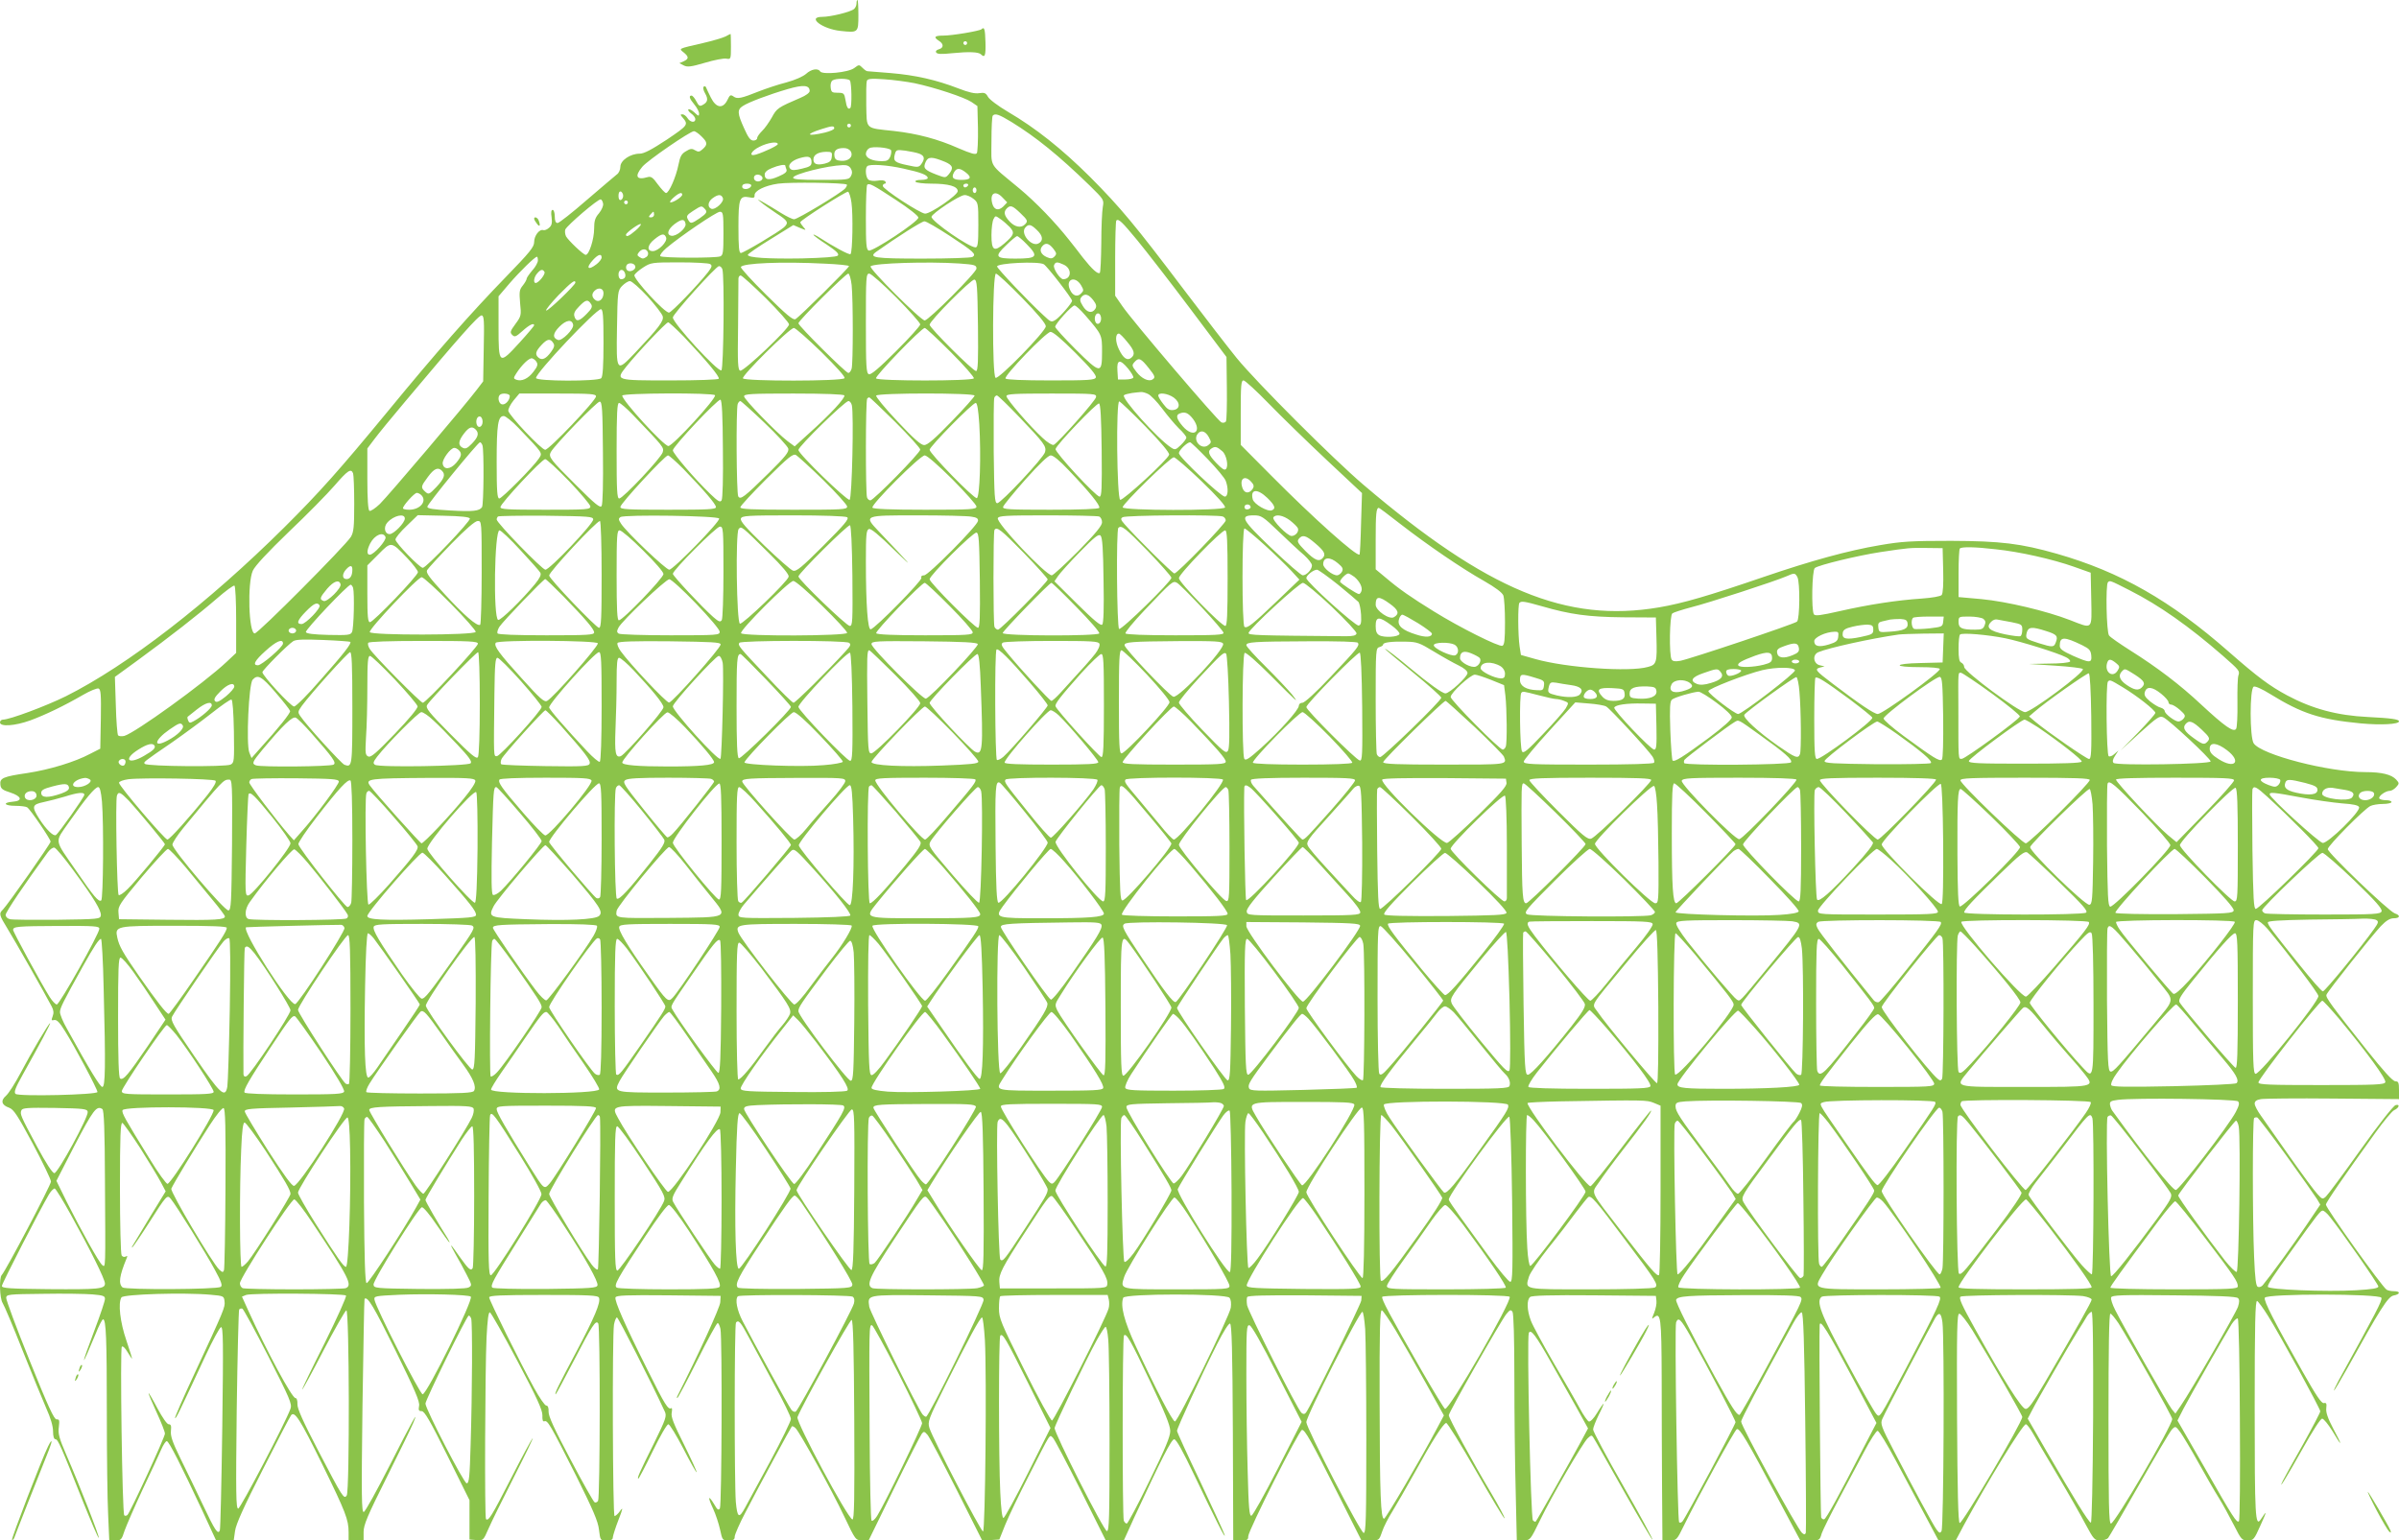 <?xml version="1.0" standalone="no"?>
<!DOCTYPE svg PUBLIC "-//W3C//DTD SVG 20010904//EN"
 "http://www.w3.org/TR/2001/REC-SVG-20010904/DTD/svg10.dtd">
<svg version="1.0" xmlns="http://www.w3.org/2000/svg"
 width="1280pt" height="822pt" viewBox="0 0 1280 822"
 preserveAspectRatio="xMidYMid meet">
<g transform="translate(0,822) scale(0.1,-0.1)"
fill="#8bc34a" stroke="none">
<path d="M4570 8201 c0 -10 -6 -23 -13 -29 -19 -16 -125 -42 -170 -42 -84 0 0
-65 98 -75 94 -10 95 -10 95 85 0 44 -2 80 -5 80 -3 0 -5 -8 -5 -19z"/>
<path d="M5237 8064 c-9 -9 -156 -34 -204 -34 -47 0 -54 -8 -23 -28 26 -16 26
-38 -1 -45 -13 -4 -18 -10 -14 -17 5 -9 29 -10 84 -4 91 9 142 7 155 -6 21
-21 26 -7 24 65 -2 70 -6 84 -21 69z m-77 -74 c0 -5 -4 -10 -10 -10 -5 0 -10
5 -10 10 0 6 5 10 10 10 6 0 10 -4 10 -10z"/>
<path d="M3870 8025 c-14 -7 -68 -23 -120 -35 -134 -31 -129 -28 -102 -50 28
-23 28 -34 0 -47 l-23 -10 23 -12 c19 -10 38 -8 113 14 50 15 102 25 115 22
23 -4 24 -3 24 64 0 38 -1 69 -2 68 -2 0 -14 -7 -28 -14z"/>
<path d="M4558 7857 c-31 -24 -171 -37 -182 -18 -12 19 -48 12 -75 -13 -16
-14 -58 -33 -106 -46 -44 -11 -108 -33 -142 -46 -98 -39 -119 -44 -139 -29
-16 11 -20 9 -33 -19 -24 -48 -60 -43 -88 13 -12 24 -24 49 -26 55 -2 6 -8 7
-13 3 -4 -4 -1 -20 8 -35 18 -31 14 -48 -13 -62 -15 -9 -21 -5 -34 20 -8 16
-20 30 -25 30 -17 0 -11 -17 15 -48 14 -17 25 -38 25 -48 0 -15 -3 -15 -25 6
-14 13 -28 20 -32 16 -4 -3 3 -13 15 -22 12 -8 22 -22 22 -30 0 -21 -28 -17
-42 6 -7 11 -19 20 -27 20 -12 0 -12 -3 1 -17 32 -38 30 -41 -84 -118 -82 -54
-122 -75 -145 -75 -50 0 -103 -36 -103 -70 0 -15 -8 -34 -19 -41 -10 -8 -82
-69 -160 -136 -78 -68 -148 -123 -156 -123 -10 0 -15 11 -15 35 0 19 -5 35
-11 35 -8 0 -10 -14 -6 -39 4 -31 1 -44 -13 -56 -11 -10 -24 -15 -31 -13 -21
7 -49 -30 -49 -63 0 -27 -22 -54 -151 -187 -190 -196 -368 -398 -630 -717
-259 -314 -364 -432 -553 -620 -405 -402 -835 -735 -1164 -900 -105 -52 -300
-125 -336 -125 -9 0 -16 -7 -16 -15 0 -24 79 -19 162 11 81 30 179 77 281 136
38 22 75 37 83 34 12 -5 14 -32 12 -163 l-3 -158 -53 -27 c-82 -44 -218 -85
-336 -103 -130 -19 -148 -27 -144 -62 2 -22 12 -29 53 -42 61 -20 68 -45 13
-49 -57 -5 -45 -22 15 -22 28 0 57 -4 62 -8 17 -11 125 -170 125 -183 0 -11
-227 -334 -254 -362 -23 -22 -21 -29 25 -104 37 -60 198 -343 235 -414 10 -19
12 -34 5 -52 -8 -21 -7 -24 8 -20 14 3 29 -12 59 -61 49 -77 172 -308 172
-323 0 -15 -421 -25 -437 -10 -10 9 -1 32 38 102 88 157 151 275 146 275 -7 0
-100 -157 -157 -265 -29 -55 -64 -110 -78 -122 -30 -26 -24 -50 17 -64 24 -9
44 -39 126 -192 53 -100 97 -191 97 -202 0 -18 -242 -478 -263 -499 -14 -15
-11 -124 5 -149 8 -12 56 -125 106 -252 50 -126 108 -266 127 -310 23 -51 36
-95 36 -122 0 -28 5 -43 13 -43 13 0 28 -33 149 -338 43 -106 79 -191 82 -188
5 5 -104 285 -174 445 -38 88 -44 112 -39 147 4 35 3 41 -12 40 -13 -1 -45 68
-144 314 -70 173 -126 324 -125 335 2 18 11 19 197 21 107 2 225 0 263 -3 57
-5 67 -8 67 -24 0 -11 -24 -83 -54 -162 -79 -209 -77 -221 4 -25 17 43 35 78
40 78 16 0 20 -105 20 -500 0 -224 3 -468 7 -543 l6 -137 33 0 c30 0 33 3 49
53 10 28 53 127 96 219 44 92 88 188 99 213 11 25 24 45 30 45 11 0 77 -130
190 -372 l73 -158 47 0 47 0 7 50 c5 37 45 126 148 328 77 152 145 283 151
290 19 24 47 -19 167 -263 125 -255 140 -294 140 -362 l0 -43 40 0 40 0 0 45
c0 38 20 86 124 293 68 136 131 265 140 287 36 85 -5 12 -124 -223 -69 -135
-131 -248 -139 -250 -12 -4 -13 80 -7 564 5 313 9 571 11 573 16 16 50 -42
165 -275 104 -212 131 -274 126 -296 -4 -23 -2 -28 14 -28 15 0 44 -50 137
-237 l118 -238 0 -105 0 -105 37 -3 c36 -3 37 -2 64 60 15 35 77 160 137 278
60 118 105 211 99 205 -6 -5 -59 -103 -117 -217 -102 -199 -119 -227 -132
-214 -8 7 -5 795 3 969 5 94 10 137 18 134 6 -2 72 -118 146 -258 106 -200
134 -262 134 -291 -1 -25 2 -35 11 -32 17 7 32 -20 169 -291 91 -183 117 -243
122 -288 7 -57 7 -57 40 -57 26 0 34 4 34 18 1 9 14 51 30 92 24 61 25 70 9
48 -11 -16 -25 -28 -30 -28 -10 0 -13 962 -3 1022 4 21 11 38 16 38 7 0 187
-354 255 -502 11 -24 7 -38 -58 -170 -76 -153 -92 -188 -83 -188 3 0 37 65 76
145 39 80 76 145 84 145 7 0 43 -59 80 -130 37 -72 69 -129 71 -126 2 2 -28
68 -67 147 -56 112 -71 149 -66 171 3 16 2 27 -2 24 -17 -10 -33 15 -127 204
-123 245 -177 369 -171 387 5 11 56 13 283 11 l278 -3 -2 -34 c-1 -26 -112
-270 -230 -503 -2 -5 -2 -8 1 -8 3 0 51 90 106 200 55 110 104 200 109 200 5
0 11 -14 15 -31 10 -50 7 -942 -3 -958 -8 -12 -14 -7 -31 23 -32 53 -35 38 -5
-25 14 -30 30 -80 37 -111 12 -56 13 -58 45 -58 26 0 33 4 33 20 0 11 26 71
59 133 77 149 240 449 246 456 3 2 12 -2 20 -10 23 -23 195 -334 260 -472 60
-126 60 -126 95 -126 l35 0 135 276 c74 152 141 283 148 292 11 14 14 14 32
-7 10 -13 80 -145 155 -293 l136 -270 46 3 45 3 32 80 c18 44 74 161 125 260
122 239 109 219 128 204 8 -7 75 -134 149 -281 l134 -268 48 0 48 0 56 123
c145 312 198 417 213 417 11 0 46 -63 105 -187 118 -247 172 -354 164 -323 -4
14 -63 141 -130 284 -68 142 -124 264 -124 271 0 14 130 297 214 463 34 67 62
112 69 109 9 -3 13 -141 15 -580 l2 -577 40 0 c35 0 40 3 40 22 0 31 272 568
287 568 16 0 47 -55 194 -346 l123 -244 47 0 c47 0 47 0 63 46 8 25 33 74 54
107 21 34 76 130 122 212 90 164 149 257 166 262 6 2 78 -114 160 -257 82
-144 150 -257 152 -252 1 5 -31 66 -72 135 -98 164 -226 400 -226 415 0 16
278 504 307 540 19 23 24 25 33 12 6 -9 10 -143 10 -355 0 -187 3 -458 7 -602
l6 -263 36 1 c36 0 36 1 88 107 62 128 226 409 254 437 18 17 22 18 30 5 6 -8
78 -136 161 -283 83 -147 153 -266 155 -263 3 2 -67 132 -156 287 -89 155
-161 291 -161 301 0 10 14 45 30 78 17 33 28 60 26 60 -2 0 -18 -22 -35 -50
-18 -30 -36 -48 -44 -45 -7 3 -28 33 -47 68 -18 34 -81 143 -139 242 -57 99
-113 201 -123 228 -21 56 -23 110 -4 126 9 8 108 11 342 9 l329 -3 3 -26 c2
-15 -4 -44 -12 -64 -14 -34 -14 -36 -1 -25 36 30 40 1 41 -323 0 -172 1 -437
2 -589 l2 -278 38 0 c37 0 38 1 76 78 76 155 271 511 283 516 15 6 54 -59 218
-368 l120 -225 52 -1 c51 0 52 0 63 38 7 20 48 102 91 182 43 80 104 195 136
255 32 61 64 110 71 110 7 0 51 -72 98 -160 47 -88 117 -220 156 -292 l71
-133 46 0 46 0 44 83 c120 221 313 537 330 537 6 0 22 -21 37 -47 15 -27 75
-129 134 -228 59 -99 126 -217 150 -263 41 -76 46 -82 76 -82 17 0 36 6 42 13
5 6 81 136 167 287 86 151 164 283 174 293 18 18 19 18 44 -15 13 -18 57 -91
97 -163 40 -72 89 -157 110 -190 21 -34 56 -98 79 -143 39 -77 43 -82 74 -82
30 0 34 4 69 83 34 75 35 82 1 30 -30 -45 -33 12 -33 590 0 459 3 578 13 575
6 -3 33 -39 59 -81 64 -102 278 -494 278 -508 0 -6 -42 -86 -93 -178 -52 -91
-99 -177 -106 -191 -32 -66 21 20 104 168 54 96 96 162 105 162 8 0 32 -30 54
-65 21 -36 40 -65 42 -65 3 0 -14 35 -37 77 -29 55 -40 87 -37 109 3 25 0 30
-13 27 -12 -3 -40 38 -114 169 -150 265 -208 377 -201 393 8 23 614 22 622 0
6 -14 -28 -78 -229 -443 -15 -28 -26 -52 -24 -52 3 0 33 51 68 113 179 323
220 388 250 394 37 7 38 23 2 23 -16 0 -33 4 -39 8 -26 17 -324 435 -324 454
0 12 96 151 265 385 44 61 88 114 99 119 27 12 33 34 8 27 -12 -3 -92 -105
-187 -238 -91 -128 -175 -241 -185 -250 -17 -15 -20 -15 -44 12 -15 15 -82
106 -149 201 -67 96 -137 194 -154 219 -18 25 -33 53 -33 64 0 13 10 20 33 24
17 3 191 5 385 3 l352 -3 0 48 c0 40 -3 47 -19 47 -14 0 -63 54 -153 167 -188
237 -221 281 -215 295 7 20 244 317 290 366 29 30 49 42 69 42 34 0 37 16 6
26 -32 10 -358 323 -358 343 0 18 192 212 227 230 12 6 42 11 67 11 25 0 46 5
46 10 0 6 -13 10 -29 10 -17 0 -32 4 -36 9 -7 12 33 41 56 41 9 0 24 9 34 20
17 19 17 21 0 40 -25 27 -76 40 -165 40 -197 0 -552 92 -595 153 -22 31 -22
295 0 303 8 4 47 -14 87 -39 170 -105 266 -136 483 -157 109 -10 205 -5 205
11 0 11 -44 17 -165 23 -166 8 -298 44 -431 115 -95 51 -158 98 -312 233 -312
274 -579 426 -917 523 -193 55 -300 68 -565 69 -212 0 -263 -3 -379 -23 -171
-29 -364 -82 -622 -170 -295 -101 -429 -140 -557 -162 -494 -84 -916 91 -1577
654 -162 138 -571 547 -677 677 -47 58 -172 220 -278 360 -266 352 -342 443
-504 606 -151 150 -289 260 -439 348 -51 30 -99 66 -106 80 -11 20 -19 23 -46
19 -23 -4 -57 4 -111 25 -119 46 -230 71 -361 82 -65 5 -121 10 -125 10 -5 0
-16 8 -26 18 -18 18 -19 18 -44 -1z m-23 -67 c9 -15 11 -137 2 -146 -11 -11
-20 2 -26 43 -6 35 -9 38 -41 38 -31 0 -35 3 -38 29 -2 16 2 32 10 37 18 12
86 11 93 -1z m345 -14 c108 -23 265 -75 303 -100 l32 -22 3 -119 c1 -66 -2
-126 -6 -132 -6 -10 -30 -3 -98 26 -110 49 -220 78 -344 92 -157 17 -145 6
-148 139 -1 62 0 120 3 128 4 12 22 14 93 9 48 -3 121 -13 162 -21z m-560 -42
c0 -9 -21 -24 -47 -35 -123 -53 -128 -56 -155 -106 -15 -26 -38 -59 -52 -72
-14 -14 -26 -30 -26 -38 0 -7 -9 -13 -20 -13 -16 0 -28 16 -50 66 -36 79 -37
99 -7 118 29 20 141 62 241 91 83 24 116 21 116 -11z m1077 -165 c131 -81 248
-175 416 -338 77 -76 78 -76 71 -116 -4 -22 -8 -108 -8 -192 -1 -83 -4 -155
-8 -159 -10 -9 -41 19 -90 81 -21 28 -54 70 -74 95 -75 95 -177 201 -266 275
-167 139 -148 106 -148 253 0 71 3 132 7 135 13 14 34 6 100 -34z m-857 -19
c0 -5 -4 -10 -10 -10 -5 0 -10 5 -10 10 0 6 5 10 10 10 6 0 10 -4 10 -10z
m-89 -15 c0 -6 -21 -15 -48 -22 -98 -23 -111 -11 -20 18 56 18 69 19 68 4z
m-709 -42 c33 -32 35 -44 7 -69 -17 -15 -23 -16 -40 -6 -16 10 -25 10 -49 -5
-24 -14 -31 -27 -40 -72 -13 -65 -50 -150 -66 -151 -6 0 -25 21 -44 46 -26 37
-37 44 -54 39 -60 -18 -72 4 -29 55 28 34 255 190 276 190 6 0 24 -12 39 -27z
m408 -42 c0 -8 -69 -41 -117 -56 -41 -12 -26 20 20 42 43 22 97 30 97 14z
m603 -31 c4 -4 3 -19 -2 -33 -9 -22 -17 -27 -45 -27 -51 0 -86 16 -86 39 0 11
8 25 18 30 17 11 101 4 115 -9z m-213 -9 c14 -28 -13 -53 -54 -49 -24 2 -32 8
-34 27 -4 28 12 41 50 41 17 0 31 -7 38 -19z m365 -11 c28 -11 31 -27 11 -55
-13 -18 -19 -19 -72 -7 -69 14 -79 22 -70 57 7 26 9 27 57 21 27 -4 61 -11 74
-16z m-467 -17 c-2 -21 -10 -29 -37 -36 -42 -10 -61 -3 -61 22 0 25 25 40 68
41 30 0 33 -2 30 -27z m-108 -28 c0 -19 -8 -25 -51 -35 -38 -9 -53 -10 -62 -1
-18 18 5 44 49 57 48 14 64 9 64 -21z m713 1 c41 -18 46 -33 20 -65 -18 -21
-18 -21 -66 -3 -65 25 -73 35 -58 68 13 29 33 29 104 0z m-853 -20 c0 -2 3
-12 6 -20 5 -12 -6 -22 -41 -37 -51 -23 -75 -20 -75 10 0 12 13 24 38 34 35
15 72 22 72 13z m350 -16 c8 -14 8 -26 0 -40 -10 -19 -21 -20 -161 -20 -116 0
-150 3 -147 13 7 19 181 63 265 66 23 1 35 -5 43 -19z m282 0 c92 -20 128 -34
128 -50 0 -6 -16 -10 -36 -10 -21 0 -33 -4 -29 -10 3 -5 41 -10 84 -10 92 0
141 -14 141 -40 0 -21 -143 -120 -174 -120 -25 0 -226 131 -226 148 0 6 5 12
11 12 5 0 7 5 3 11 -4 7 -21 9 -42 5 -20 -3 -42 -1 -49 6 -14 11 -18 60 -6 71
12 13 108 7 195 -13z m332 -21 c33 -26 25 -39 -24 -39 -44 0 -56 11 -40 40 14
25 31 25 64 -1z m-1086 -26 c5 -17 -26 -29 -40 -15 -6 6 -7 15 -3 22 9 14 37
9 43 -7z m450 -38 c3 -2 -1 -11 -8 -20 -19 -23 -254 -165 -273 -165 -9 0 -40
15 -69 33 -29 18 -71 44 -93 56 -37 21 -38 21 -15 2 14 -12 51 -38 82 -59 62
-40 68 -50 41 -75 -28 -25 -216 -137 -230 -137 -10 0 -13 32 -13 139 0 153 6
168 59 158 22 -5 28 -2 27 10 -2 25 55 53 126 63 61 9 357 5 366 -5z m-510 -7
c-7 -20 -48 -23 -48 -4 0 11 9 16 26 16 16 0 24 -5 22 -12z m774 -76 c69 -45
118 -84 118 -93 0 -22 -244 -183 -265 -176 -13 5 -15 33 -15 175 0 93 3 172 7
176 11 10 29 1 155 -82z m383 78 c-3 -5 -10 -10 -16 -10 -5 0 -9 5 -9 10 0 6
7 10 16 10 8 0 12 -4 9 -10z m45 -25 c0 -8 -4 -15 -10 -15 -5 0 -10 7 -10 15
0 8 5 15 10 15 6 0 10 -7 10 -15z m-1885 -30 c0 -10 -6 -20 -12 -22 -8 -3 -13
5 -13 22 0 17 5 25 13 23 6 -3 12 -13 12 -23z m1218 -36 c9 -62 6 -264 -5
-275 -6 -6 -92 40 -175 94 -13 8 -23 12 -23 9 0 -3 32 -27 71 -52 52 -35 68
-50 59 -59 -7 -7 -77 -12 -191 -15 -183 -3 -289 4 -289 19 0 5 55 43 122 84
l121 75 35 -15 c34 -14 35 -14 19 4 -9 10 -17 22 -17 26 0 11 244 166 255 163
5 -2 14 -28 18 -58z m-903 42 c0 -11 -45 -41 -62 -41 -7 0 0 12 15 25 29 26
47 32 47 16z m1710 -16 l24 -25 -21 -22 c-26 -25 -50 -18 -59 17 -14 55 17 72
56 30z m-1493 -2 c8 -20 -41 -65 -62 -57 -22 9 -18 39 8 57 29 21 46 21 54 0z
m1337 -4 c25 -20 26 -23 26 -140 0 -98 -3 -119 -15 -119 -35 0 -235 139 -235
163 1 17 150 116 176 116 12 1 33 -8 48 -20z m-1976 -26 c2 -11 -8 -34 -22
-51 -21 -24 -26 -41 -26 -83 0 -55 -27 -139 -45 -139 -13 1 -91 75 -105 99 -5
11 -7 27 -4 36 9 22 176 165 189 161 6 -1 11 -12 13 -23z m132 7 c0 -5 -4 -10
-10 -10 -5 0 -10 5 -10 10 0 6 5 10 10 10 6 0 10 -4 10 -10z m408 -32 c18 -18
15 -25 -25 -53 -45 -30 -49 -31 -63 -5 -9 17 -5 23 27 44 45 29 46 29 61 14z
m1685 -24 c41 -39 43 -44 25 -62 -20 -20 -53 -14 -81 16 -29 31 -34 51 -15 70
19 19 30 15 71 -24z m-1953 -9 c0 -8 -7 -15 -16 -15 -14 0 -14 3 -4 15 7 8 14
15 16 15 2 0 4 -7 4 -15z m370 -100 c0 -101 -2 -117 -17 -123 -25 -10 -310 -9
-320 1 -4 5 10 24 32 43 73 62 267 194 286 194 17 0 19 -9 19 -115z m1528 33
c27 -30 23 -42 -29 -87 -55 -47 -69 -38 -69 44 0 37 5 75 11 86 10 19 10 19
37 0 15 -10 37 -30 50 -43z m-1730 16 c3 -23 -50 -67 -76 -62 -28 5 -19 35 18
63 38 28 54 28 58 -1z m2410 -86 c46 -56 172 -218 280 -362 l196 -261 2 -166
c1 -92 -1 -172 -5 -178 -4 -6 -15 -9 -24 -5 -19 7 -477 544 -529 621 l-38 55
0 197 c0 109 3 200 6 204 12 12 30 -6 112 -105z m-1000 23 c128 -84 143 -98
121 -112 -8 -5 -127 -9 -266 -9 -258 0 -292 5 -247 37 107 76 242 162 256 162
9 1 70 -35 136 -78z m-1678 28 c-34 -29 -50 -36 -50 -21 1 11 73 63 79 56 3
-3 -10 -19 -29 -35z m2142 4 c33 -31 36 -58 9 -72 -37 -20 -98 52 -71 84 18
21 30 19 62 -12z m-1978 -40 c9 -22 -41 -73 -71 -73 -34 0 -29 34 10 64 37 30
52 32 61 9z m1924 -36 c65 -66 57 -77 -61 -77 -106 0 -113 10 -50 70 28 28 55
50 60 50 5 0 28 -19 51 -43z m142 -24 c18 -24 19 -28 6 -42 -12 -12 -20 -12
-41 -3 -31 14 -41 37 -25 57 18 22 36 18 60 -12z m-2163 -19 c3 -9 0 -20 -8
-25 -17 -11 -21 -11 -38 0 -12 8 -12 12 -2 25 17 21 40 20 48 0z m-247 -28 c0
-8 -12 -24 -26 -35 -47 -37 -61 -22 -19 23 27 29 45 34 45 12z m-340 -16 c0
-10 -13 -35 -30 -53 -16 -19 -30 -39 -30 -44 0 -6 -9 -22 -21 -37 -18 -22 -19
-34 -14 -93 7 -65 6 -70 -25 -112 -28 -38 -30 -45 -17 -58 13 -13 19 -11 55
21 36 33 62 45 62 30 0 -3 -34 -44 -76 -90 -112 -123 -114 -121 -114 81 l0
164 58 68 c56 65 136 143 147 143 3 0 5 -9 5 -20z m520 -35 c0 -15 -27 -28
-41 -19 -13 8 -11 32 4 37 18 6 37 -3 37 -18z m399 16 c12 -8 10 -15 -11 -43
-54 -69 -193 -213 -208 -216 -22 -4 -192 181 -185 200 3 8 24 26 47 41 41 26
46 27 193 27 82 0 156 -4 164 -9z m614 2 c70 -3 127 -9 127 -13 0 -9 -265
-272 -286 -283 -12 -7 -50 25 -155 129 -77 76 -138 143 -136 149 7 21 219 30
450 18z m715 1 c84 -6 92 -9 92 -27 0 -21 -255 -276 -276 -277 -21 0 -300 278
-289 289 18 17 307 26 473 15z m451 -4 c17 -9 151 -182 151 -195 0 -12 -63
-85 -87 -101 -23 -15 -26 -14 -66 24 -81 74 -247 250 -247 260 0 18 219 29
249 12z m106 -2 c45 -20 43 -77 -2 -78 -17 0 -56 58 -49 75 7 18 17 19 51 3z
m-1821 -24 c12 -30 7 -532 -5 -540 -18 -11 -259 252 -259 282 0 18 230 273
246 274 7 0 15 -7 18 -16z m-949 -15 c7 -11 -31 -59 -47 -59 -14 0 -9 33 9 52
18 21 29 23 38 7z m429 -5 c8 -20 -1 -34 -20 -34 -8 0 -14 10 -14 25 0 28 24
34 34 9z m1210 -65 c8 -78 8 -416 0 -446 -4 -13 -11 -23 -18 -23 -13 0 -266
251 -266 265 0 14 252 265 266 265 6 0 14 -27 18 -61z m239 -67 c70 -71 127
-135 127 -143 0 -8 -58 -72 -129 -143 -91 -91 -134 -127 -145 -123 -14 6 -16
38 -16 272 0 248 1 265 18 265 10 0 75 -58 145 -128z m671 -2 c82 -84 126
-137 126 -151 0 -27 -252 -285 -268 -275 -19 11 -17 556 2 556 7 0 70 -58 140
-130z m-1367 -2 c67 -67 123 -130 123 -139 0 -23 -240 -250 -260 -247 -13 3
-15 35 -12 238 1 129 2 243 2 253 0 9 5 17 12 17 6 0 67 -55 135 -122z m1131
-146 c2 -189 0 -242 -10 -242 -17 0 -248 231 -248 247 0 21 222 244 239 241
14 -3 16 -34 19 -246z m550 216 c15 -26 15 -29 0 -44 -20 -21 -45 -12 -59 20
-26 56 27 77 59 24z m-2698 14 c0 -13 -149 -156 -156 -149 -4 3 26 40 66 82
69 70 90 86 90 67z m385 -74 c41 -46 78 -93 81 -106 7 -24 -22 -62 -147 -194
-101 -106 -101 -106 -97 131 3 195 4 200 27 225 14 14 32 26 42 26 10 0 52
-37 94 -82z m-235 18 c0 -33 -25 -53 -45 -36 -18 15 -19 32 -3 48 21 21 48 14
48 -12z m2614 -39 c16 -21 18 -32 10 -45 -17 -27 -46 -20 -67 16 -16 26 -17
35 -6 48 17 20 38 14 63 -19z m-2680 -20 c8 -13 4 -24 -24 -52 -39 -40 -56
-44 -65 -14 -5 16 1 30 26 55 35 36 46 38 63 11z m2636 -59 c90 -104 90 -104
90 -195 0 -120 -8 -119 -141 13 -60 60 -109 114 -109 120 0 16 89 114 103 114
7 0 32 -23 57 -52z m-2570 -146 c0 -125 -4 -182 -12 -190 -18 -18 -348 -17
-348 1 0 29 320 367 346 367 11 0 14 -33 14 -178z m2655 128 c0 -27 -22 -39
-31 -16 -8 22 3 49 19 43 6 -2 12 -14 12 -27z m-3294 -160 l-3 -175 -32 -42
c-59 -79 -474 -568 -519 -612 -25 -24 -50 -40 -56 -37 -7 5 -11 63 -11 170 l0
163 37 49 c20 27 95 119 167 204 281 335 391 460 406 457 13 -2 14 -28 11
-177z m477 127 c5 -23 -61 -89 -81 -81 -30 11 -28 35 8 71 36 36 67 41 73 10z
m591 -64 c119 -126 192 -213 186 -224 -4 -5 -112 -9 -261 -9 -290 0 -291 0
-233 73 57 72 213 237 224 237 5 0 43 -35 84 -77z m733 -81 c81 -80 129 -133
124 -140 -10 -17 -532 -17 -542 -1 -8 14 249 269 272 269 8 0 74 -58 146 -128z
m691 -1 c73 -73 126 -134 123 -140 -10 -15 -512 -15 -522 0 -7 11 242 269 260
269 6 0 68 -58 139 -129z m666 -5 c80 -80 112 -119 108 -130 -6 -14 -36 -16
-241 -16 -149 0 -237 4 -241 10 -9 15 216 248 240 249 13 1 60 -39 134 -113z
m275 60 c39 -46 44 -67 22 -85 -21 -18 -43 -3 -66 45 -20 41 -20 84 0 84 5 0
25 -20 44 -44z m-3061 -8 c7 -11 4 -23 -13 -46 -27 -37 -48 -46 -66 -31 -21
17 -17 34 16 69 31 33 47 35 63 8z m-90 -100 c8 -12 5 -24 -17 -52 -28 -37
-63 -53 -92 -42 -15 6 -15 9 1 34 29 45 68 83 84 80 7 -2 19 -10 24 -20z
m3266 -32 c34 -42 37 -51 20 -61 -20 -13 -58 5 -85 40 -26 34 -26 36 -9 55 21
23 33 18 74 -34z m-110 -3 c17 -21 30 -42 28 -48 -2 -5 -21 -10 -43 -10 l-39
0 -3 48 c-4 59 14 62 57 10z m751 -187 c66 -68 205 -203 308 -300 l189 -177
-5 -162 c-2 -89 -6 -164 -8 -166 -13 -14 -245 193 -471 421 l-163 164 0 172
c0 145 2 172 15 172 8 0 69 -56 135 -124z m-645 52 c14 -6 48 -41 75 -77 27
-36 67 -84 89 -106 23 -21 41 -44 41 -50 0 -6 -13 -24 -30 -40 -27 -26 -31
-27 -52 -13 -72 47 -267 264 -251 279 4 4 24 9 43 12 19 2 40 5 47 5 7 1 24
-3 38 -10z m-3405 -11 c0 -24 -26 -51 -44 -44 -16 6 -22 38 -9 50 12 12 53 7
53 -6z m460 -2 c0 -22 -250 -285 -271 -285 -20 0 -193 183 -197 208 -1 9 11
34 28 55 l31 37 205 0 c175 0 204 -2 204 -15z m635 6 c9 -16 -225 -271 -249
-271 -24 0 -246 242 -246 269 0 14 486 16 495 2z m690 -1 c7 -12 -76 -102
-188 -202 l-77 -70 -38 28 c-59 45 -232 223 -232 239 0 13 37 15 264 15 167 0
267 -4 271 -10z m695 -1 c0 -6 -55 -68 -122 -137 -90 -93 -129 -127 -147 -127
-17 0 -55 33 -143 127 -66 70 -117 132 -113 137 9 15 525 15 525 0z m648 -8
c-3 -20 -203 -244 -226 -255 -7 -3 -34 13 -59 37 -67 61 -193 207 -193 223 0
12 43 14 241 14 231 0 240 -1 237 -19z m414 -2 c37 -27 36 -63 -3 -67 -20 -2
-32 5 -52 32 -15 19 -27 39 -27 45 0 19 50 12 82 -10z m-822 -106 c132 -138
144 -155 136 -185 -7 -30 -235 -273 -255 -273 -14 0 -16 33 -19 275 -1 151 0
280 3 287 2 7 9 13 14 13 5 0 60 -53 121 -117z m-663 -25 c73 -73 133 -139
133 -147 0 -18 -249 -271 -266 -271 -7 0 -15 7 -18 16 -8 21 -8 519 1 527 3 4
9 7 11 7 3 0 65 -59 139 -132z m-920 -144 c2 -152 -1 -265 -7 -274 -8 -12 -18
-6 -61 35 -83 80 -199 216 -199 232 0 20 240 275 254 270 8 -3 12 -85 13 -263z
m-640 -19 c2 -161 -1 -276 -7 -285 -8 -12 -34 9 -135 110 -140 139 -150 152
-136 178 21 38 247 271 261 269 13 -2 15 -41 17 -272z m862 159 c67 -64 124
-126 127 -138 4 -18 -15 -42 -104 -130 -132 -130 -151 -144 -163 -125 -10 16
-12 468 -3 493 3 9 10 16 14 16 4 0 62 -52 129 -116z m466 94 c11 -46 1 -501
-12 -505 -15 -5 -273 245 -273 266 0 19 248 261 267 261 7 0 15 -10 18 -22z
m1568 -115 c81 -83 127 -139 125 -149 -4 -24 -246 -246 -261 -241 -18 6 -23
530 -5 525 7 -2 71 -63 141 -135z m-2733 60 c162 -169 163 -170 156 -196 -7
-29 -212 -247 -232 -247 -12 0 -14 43 -14 255 0 200 3 255 13 255 7 0 42 -30
77 -67z m1845 -45 c10 -169 3 -390 -13 -396 -15 -5 -251 237 -252 258 0 17
229 250 246 250 8 0 14 -37 19 -112z m653 -141 c2 -205 0 -247 -11 -247 -20 0
-239 237 -235 254 5 23 219 247 232 243 8 -3 12 -79 14 -250z m487 168 c51
-68 3 -105 -54 -40 -33 38 -39 60 -18 68 28 12 46 5 72 -28z m-3790 -15 c0
-27 -22 -39 -31 -16 -8 22 3 49 19 43 6 -2 12 -14 12 -27z m190 -32 c136 -142
130 -133 110 -165 -29 -44 -197 -213 -211 -213 -11 0 -14 38 -14 194 0 202 7
246 38 246 9 0 45 -28 77 -62z m-227 -10 c19 -19 14 -40 -20 -75 -25 -26 -35
-30 -50 -22 -25 13 -23 36 8 76 27 35 43 40 62 21z m3912 -41 c14 -26 14 -29
-4 -43 -37 -27 -84 27 -55 62 17 21 41 14 59 -19z m-3876 -43 c9 -22 7 -317
-2 -330 -14 -21 -48 -25 -169 -18 -91 5 -123 10 -123 20 0 14 270 344 281 344
4 0 10 -7 13 -16z m3870 -74 c47 -49 91 -101 96 -116 15 -39 13 -84 -5 -84
-21 0 -245 211 -245 232 0 15 44 58 60 58 4 0 46 -40 94 -90z m78 42 c22 -19
34 -80 19 -95 -8 -8 -21 1 -51 32 -44 46 -49 65 -23 80 18 10 27 7 55 -17z
m-4074 6 c18 -18 15 -33 -14 -68 -31 -36 -67 -38 -72 -4 -3 23 42 84 62 84 7
0 17 -5 24 -12z m1945 -160 c70 -69 127 -132 127 -141 0 -16 -24 -17 -285 -17
-227 0 -285 3 -285 13 0 7 63 75 139 151 119 118 142 136 158 128 10 -6 76
-66 146 -134z m-747 60 c111 -115 174 -188 174 -204 0 -12 -41 -14 -255 -14
-220 0 -255 2 -255 15 0 18 238 275 254 275 6 0 43 -33 82 -72z m1436 -56 c70
-71 128 -136 128 -145 0 -15 -25 -17 -274 -17 -184 0 -277 4 -281 11 -10 15
254 279 279 279 12 0 70 -51 148 -128z m619 50 c113 -118 171 -190 164 -202
-4 -6 -95 -10 -261 -10 -223 0 -255 2 -252 15 2 9 55 74 118 145 78 87 122
129 136 130 14 0 47 -27 95 -78z m710 -60 c84 -81 130 -133 125 -140 -11 -18
-546 -17 -546 1 0 19 254 267 273 267 8 0 75 -58 148 -128z m-3375 1 c62 -65
113 -126 114 -135 0 -17 -18 -18 -240 -18 -201 0 -240 2 -240 14 0 19 221 256
239 256 8 0 65 -53 127 -117z m-678 55 c20 -20 13 -41 -29 -86 -39 -41 -42
-42 -60 -26 -25 23 -24 28 14 79 33 45 54 54 75 33z m-474 -14 c3 -9 6 -82 6
-162 0 -125 -3 -152 -18 -177 -29 -47 -495 -516 -513 -515 -32 0 -40 269 -10
335 12 26 78 97 192 207 96 91 206 203 244 247 71 82 88 93 99 65z m4792 -45
c14 -15 16 -24 8 -37 -18 -27 -43 -26 -54 2 -19 51 11 74 46 35z m86 -86 c40
-39 47 -57 24 -66 -23 -9 -96 33 -102 59 -14 55 25 58 78 7z m-4514 15 c32
-32 -6 -78 -65 -78 -18 0 -33 3 -33 8 0 14 61 82 74 82 6 0 17 -5 24 -12z
m4425 -63 c1 -5 -6 -11 -15 -13 -11 -2 -18 3 -18 13 0 17 30 18 33 0z m800
-92 c143 -111 326 -236 445 -303 61 -35 97 -62 103 -77 5 -13 9 -78 9 -144 0
-93 -3 -121 -14 -125 -18 -7 -228 98 -365 183 -123 76 -185 119 -258 181 l-53
44 0 157 c0 140 3 171 17 171 2 0 55 -39 116 -87z m-5313 30 c0 -23 -59 -83
-81 -83 -27 0 -34 38 -12 62 33 37 93 51 93 21z m347 0 c5 -13 -233 -263 -251
-263 -17 0 -146 133 -146 151 0 9 27 42 60 73 l59 57 137 -3 c96 -2 139 -7
141 -15z m658 -5 c0 -24 -232 -268 -255 -268 -17 0 -260 250 -260 268 0 5 3
12 7 16 4 3 119 5 257 4 229 -3 251 -4 251 -20z m672 5 c6 -16 -245 -273 -266
-273 -18 0 -227 199 -257 245 -15 23 -15 28 -3 36 22 14 521 7 526 -8z m683 7
c12 -8 -13 -38 -126 -151 -118 -118 -145 -140 -163 -134 -11 3 -80 64 -153
134 -98 95 -130 131 -125 144 6 15 32 17 279 17 157 0 279 -4 288 -10z m663 3
c29 -4 37 -10 35 -23 -5 -28 -265 -290 -287 -290 -13 0 -18 -5 -15 -14 5 -14
-245 -268 -270 -274 -16 -4 -26 129 -26 361 0 144 2 168 16 174 11 4 52 -30
137 -113 113 -110 94 -87 -82 98 -84 89 -86 88 206 88 136 0 265 -3 286 -7z
m681 1 c9 -3 16 -17 16 -31 0 -18 -34 -59 -127 -154 -71 -71 -134 -129 -141
-129 -32 0 -298 281 -288 305 5 13 43 15 265 15 143 0 266 -3 275 -6z m660 0
c9 -3 16 -13 16 -21 0 -17 -258 -283 -274 -283 -10 0 -205 193 -266 263 -21
24 -22 30 -10 37 16 11 508 14 534 4z m299 -81 c51 -49 111 -105 135 -125 23
-21 42 -45 42 -55 0 -22 -29 -53 -49 -53 -9 0 -83 65 -165 143 -163 156 -174
177 -95 177 38 0 48 -6 132 -87z m60 60 c20 -16 39 -34 42 -42 7 -17 -12 -41
-34 -41 -22 0 -105 85 -97 99 12 19 52 12 89 -16z m-4313 -277 c0 -151 -4
-277 -8 -280 -16 -10 -85 50 -190 164 -82 89 -101 114 -93 128 5 9 63 72 129
140 78 80 127 122 141 122 21 0 21 -2 21 -274z m640 -11 c0 -235 -2 -285 -14
-285 -15 0 -266 262 -266 279 0 20 253 291 271 291 5 0 9 -128 9 -285z m1338
-8 c2 -244 1 -267 -14 -267 -18 0 -274 247 -274 264 0 16 263 277 275 273 6
-2 11 -102 13 -270z m-688 21 c0 -134 -4 -249 -9 -257 -8 -12 -16 -9 -46 17
-60 53 -215 219 -215 230 0 20 232 252 251 252 18 0 19 -12 19 -242z m243 100
c72 -71 107 -113 105 -125 -4 -25 -245 -256 -260 -251 -18 6 -24 484 -7 505
15 17 14 17 162 -129z m2021 12 c69 -72 126 -136 126 -143 0 -20 -266 -280
-279 -273 -12 8 -16 527 -4 539 16 17 38 -1 157 -123z m-661 -11 c70 -72 127
-136 127 -141 0 -14 -251 -268 -265 -268 -7 0 -15 7 -19 15 -7 18 -7 505 0
517 12 20 36 1 157 -123z m1285 42 c53 -48 117 -110 141 -136 l44 -48 -119
-114 c-134 -128 -159 -147 -174 -138 -14 9 -14 525 0 525 6 0 54 -40 108 -89z
m-3971 -27 c54 -58 102 -112 106 -120 6 -11 -3 -29 -28 -60 -70 -85 -184 -196
-197 -192 -27 9 -20 478 7 478 8 0 58 -47 112 -106z m654 -1 c64 -63 109 -115
109 -126 0 -21 -217 -247 -238 -247 -9 0 -12 56 -12 240 0 216 2 240 16 240
10 0 66 -48 125 -107z m3119 -148 c0 -196 -3 -255 -12 -255 -22 0 -248 233
-248 255 0 22 226 255 247 255 10 0 13 -56 13 -255z m-1322 -13 c2 -197 0
-252 -10 -252 -18 0 -258 241 -258 259 0 21 232 252 250 249 13 -3 15 -39 18
-256z m-3171 232 c6 -17 -62 -94 -84 -94 -17 0 -16 24 2 60 24 46 70 65 82 34z
m3831 -231 c3 -151 0 -229 -7 -236 -8 -8 -46 24 -133 110 l-122 121 19 28 c10
15 62 73 116 128 80 82 101 98 111 88 10 -10 14 -72 16 -239z m1127 200 c50
-42 60 -60 44 -79 -20 -24 -43 -15 -94 36 -41 42 -46 51 -35 65 19 23 37 19
85 -22z m-4842 -81 c31 -33 57 -67 57 -75 0 -19 -238 -267 -256 -267 -11 0
-14 28 -14 152 l0 151 59 59 c69 70 68 70 154 -20z m8195 -66 c2 -71 -1 -123
-8 -131 -6 -7 -50 -15 -107 -19 -134 -9 -283 -32 -437 -67 -102 -23 -131 -27
-138 -17 -14 23 -10 234 5 247 20 16 231 67 350 85 153 23 156 23 247 22 l85
-1 3 -119z m280 113 c127 -13 304 -53 417 -93 l90 -32 3 -142 c3 -166 10 -159
-113 -111 -127 49 -337 99 -472 112 l-123 11 0 126 c0 70 3 130 7 133 9 10 80
9 191 -4z m-3509 -75 c25 -21 29 -29 21 -45 -6 -10 -18 -19 -26 -19 -25 0 -74
39 -74 59 0 39 36 42 79 5z m-5259 -33 c0 -33 -11 -51 -31 -51 -24 0 -25 27
-2 52 21 23 33 23 33 -1z m5258 -80 c54 -44 103 -86 110 -93 6 -8 12 -38 14
-68 2 -43 0 -55 -13 -58 -18 -3 -279 233 -279 253 0 15 38 45 57 45 7 0 57
-36 111 -79z m88 41 c29 -24 45 -57 38 -76 -3 -9 -9 -16 -13 -16 -12 0 -101
59 -101 66 0 12 32 44 44 44 6 -1 20 -9 32 -18z m2364 -1 c15 -29 13 -226 -2
-238 -17 -14 -573 -200 -622 -209 -28 -5 -41 -3 -47 7 -14 23 -11 235 4 246 6
5 53 20 102 33 92 23 448 139 507 165 43 19 45 18 58 -4z m-7186 -141 c76 -77
136 -145 134 -152 -6 -18 -559 -19 -565 -1 -6 16 256 293 277 293 9 0 78 -63
154 -140z m602 38 c120 -124 164 -175 164 -193 0 -13 -35 -15 -254 -15 -166 0
-257 4 -261 10 -4 6 1 22 10 36 20 30 235 254 244 254 4 0 47 -42 97 -92z
m708 -39 c72 -75 126 -139 126 -150 0 -18 -11 -19 -262 -19 -145 0 -269 4
-277 9 -10 7 -11 13 -1 32 17 35 252 258 271 258 9 1 74 -58 143 -130z m-1897
104 c7 -20 -71 -97 -90 -90 -24 9 -21 18 19 66 35 40 63 50 71 24z m2569 -115
c74 -72 134 -137 134 -145 0 -17 -555 -19 -566 -2 -9 15 255 279 279 279 11 0
78 -58 153 -132z m2026 -9 c62 -66 114 -127 116 -135 3 -12 -36 -14 -257 -14
-164 0 -262 4 -266 10 -3 6 42 61 101 123 149 157 152 159 174 147 10 -5 69
-64 132 -131z m4951 91 c158 -80 318 -193 497 -349 90 -79 91 -81 83 -106 -4
-11 -6 -76 -5 -145 1 -69 -2 -131 -7 -139 -13 -21 -61 13 -186 129 -113 106
-234 198 -380 290 -55 35 -106 70 -112 79 -14 16 -19 272 -6 284 10 11 12 10
116 -43z m-6296 -84 c68 -68 123 -131 123 -140 0 -14 -25 -16 -254 -16 -169 0
-257 4 -261 11 -7 11 242 269 259 269 6 0 66 -56 133 -124z m677 -6 c70 -71
125 -134 121 -140 -9 -15 -515 -14 -515 2 0 11 249 268 260 268 4 0 64 -58
134 -130z m1361 3 c77 -73 134 -135 133 -143 -3 -11 -17 -15 -56 -15 -483 4
-523 5 -520 18 5 23 270 267 290 267 10 0 79 -57 153 -127z m-5845 -71 l0
-176 -50 -47 c-123 -116 -491 -381 -547 -396 -14 -3 -28 -2 -33 3 -4 5 -10 77
-12 160 l-5 152 121 88 c171 125 326 246 424 331 46 40 88 71 93 68 5 -4 9
-86 9 -183z m624 171 c8 -30 4 -217 -6 -236 -8 -16 -22 -17 -125 -15 -82 2
-118 7 -121 15 -4 13 224 253 239 253 4 0 10 -8 13 -17z m5532 -85 c46 -33 52
-53 22 -71 -24 -16 -98 35 -98 66 0 47 17 48 76 5z m811 -13 c152 -44 247 -57
433 -59 l175 -1 3 -105 c4 -136 1 -147 -46 -159 -99 -28 -436 -4 -599 42 l-78
22 -7 45 c-9 59 -10 225 -1 233 10 11 28 8 120 -18z m-6522 5 c9 -14 -74 -100
-96 -100 -30 0 -22 21 23 67 42 43 61 52 73 33z m5862 -96 c40 -25 73 -50 73
-55 0 -19 -33 -22 -84 -5 -74 23 -101 47 -92 80 3 14 12 26 18 26 6 0 44 -21
85 -46z m2801 9 c-3 -27 -6 -28 -73 -36 -38 -4 -75 -5 -82 -3 -14 6 -18 48 -6
59 3 4 42 7 85 7 l79 0 -3 -27z m214 15 c12 -10 14 -19 7 -35 -7 -19 -16 -23
-51 -23 -71 0 -88 8 -88 41 0 29 1 29 58 29 32 0 65 -6 74 -12z m-3159 -34
c27 -19 47 -41 44 -47 -5 -16 -81 -21 -107 -7 -15 8 -20 21 -20 50 0 51 18 52
83 4z m2755 9 c4 -28 -21 -39 -98 -44 -53 -4 -55 -3 -58 23 -3 22 2 28 20 32
13 3 32 7 43 10 11 2 36 3 55 3 28 -2 36 -6 38 -24z m555 7 c54 -11 57 -13 57
-40 0 -16 -4 -31 -9 -34 -5 -4 -42 1 -82 9 -86 18 -106 37 -74 68 8 9 23 14
32 11 10 -2 44 -8 76 -14z m-738 -40 c0 -23 -6 -26 -67 -39 -77 -16 -101 -11
-96 21 2 17 14 25 53 34 28 7 64 11 80 11 25 -2 30 -6 30 -27z m-8415 -5 c0
-8 -9 -15 -20 -15 -11 0 -20 7 -20 15 0 8 9 15 20 15 11 0 20 -7 20 -15z
m9336 -2 c58 -18 66 -27 53 -60 -10 -28 -17 -28 -91 -5 -69 22 -72 24 -64 57
8 30 28 32 102 8z m-1108 -30 c-2 -23 -11 -30 -50 -42 -53 -16 -78 -10 -78 18
0 20 61 49 108 50 20 1 23 -3 20 -26z m560 -60 l-3 -78 -118 -3 c-147 -3 -149
-22 -1 -22 59 0 104 -4 104 -10 0 -19 -305 -240 -331 -240 -19 0 -98 53 -241
162 -91 69 -98 77 -67 86 l24 6 -25 6 c-35 8 -41 56 -8 70 54 23 281 73 428
94 14 2 74 4 133 5 l108 1 -3 -77z m332 51 c83 -17 279 -78 323 -101 15 -7 25
-18 22 -23 -4 -6 -54 -11 -113 -11 l-107 -2 140 -9 c77 -5 144 -13 148 -18 15
-14 -275 -230 -308 -230 -33 0 -325 216 -325 241 0 9 -7 19 -15 23 -11 4 -15
22 -15 74 0 38 3 72 8 76 10 11 149 -1 242 -20z m410 -37 c38 -19 45 -27 48
-54 4 -42 -7 -42 -98 -2 -55 25 -70 36 -70 53 0 50 23 50 120 3z m-9241 18 c8
-8 -34 -62 -158 -202 -68 -79 -132 -143 -142 -143 -17 0 -169 165 -169 183 0
11 136 148 165 166 15 9 58 10 160 6 77 -3 141 -8 144 -10z m-359 -9 c0 -18
-113 -116 -134 -116 -30 0 -17 25 41 77 57 52 93 67 93 39z m1040 -1 c0 -17
-277 -315 -294 -315 -12 0 -259 249 -283 287 -8 12 -12 27 -8 33 4 6 105 10
296 10 246 0 289 -2 289 -15z m640 2 c0 -20 -238 -290 -271 -307 -15 -8 -37
11 -136 121 -120 132 -149 172 -138 189 10 16 545 13 545 -3z m655 -6 c0 -20
-257 -309 -275 -310 -15 -1 -211 208 -258 274 -13 18 -21 38 -17 44 4 8 90 11
278 9 226 -3 272 -5 272 -17z m685 9 c12 -8 9 -16 -20 -47 -93 -102 -266 -273
-276 -273 -6 0 -69 62 -140 138 -153 162 -158 168 -149 182 8 13 564 14 585 0z
m687 -7 c5 -14 -254 -287 -277 -291 -19 -3 -290 268 -290 291 0 16 23 17 282
15 207 -2 282 -6 285 -15z m649 2 c4 -9 -6 -32 -22 -53 -26 -33 -52 -63 -186
-209 -22 -24 -43 -43 -48 -43 -9 0 -165 169 -236 256 -31 37 -35 47 -23 55 8
5 126 9 262 9 212 0 248 -2 253 -15z m660 0 c11 -27 -234 -289 -265 -283 -21
4 -261 257 -261 275 0 17 32 20 288 22 199 1 233 -1 238 -14z m719 5 c10 -15
-1 -29 -143 -179 -81 -86 -141 -141 -153 -141 -11 0 -19 -7 -19 -16 0 -22
-102 -135 -201 -225 -64 -57 -83 -70 -90 -58 -13 22 -12 556 2 565 7 4 63 -45
138 -120 146 -147 156 -155 114 -101 -18 22 -79 87 -137 145 -58 57 -106 110
-106 117 0 17 36 20 327 21 164 1 264 -2 268 -8z m406 -47 c46 -28 105 -61
132 -74 29 -14 47 -30 47 -40 0 -21 -96 -109 -118 -109 -16 0 -91 54 -182 130
-74 62 -140 113 -140 107 0 -2 68 -59 150 -126 83 -68 150 -128 150 -134 1
-16 -310 -317 -326 -317 -6 0 -15 7 -18 16 -3 9 -6 139 -6 291 0 266 1 275 20
280 11 3 20 9 20 14 0 11 45 17 121 15 60 -1 73 -6 150 -53z m110 37 c23 -13
25 -48 3 -57 -20 -7 -114 36 -114 54 0 16 82 18 111 3z m1837 -18 c3 -18 -4
-26 -33 -38 -48 -20 -79 -15 -83 12 -3 18 5 25 40 37 55 20 72 17 76 -11z
m-4102 -186 c52 -60 94 -114 94 -120 0 -12 -193 -236 -236 -274 -14 -12 -30
-20 -35 -17 -10 7 -13 578 -2 589 9 9 68 -49 179 -178z m-719 42 c73 -73 133
-140 133 -150 0 -24 -238 -268 -261 -268 -17 0 -18 16 -21 263 -3 259 -2 287
10 287 4 0 66 -60 139 -132z m1342 3 c70 -75 121 -137 121 -148 0 -23 -234
-273 -256 -273 -12 0 -14 45 -14 275 0 228 2 275 14 275 7 0 68 -58 135 -129z
m1775 89 c12 -12 0 -39 -20 -47 -23 -9 -84 23 -84 45 0 34 20 42 59 26 20 -8
40 -19 45 -24z m-6014 -269 c0 -311 -1 -317 -42 -302 -16 6 -204 212 -235 259
-15 21 -14 25 7 55 50 68 246 286 258 287 9 0 12 -66 12 -299z m680 27 c0
-163 -4 -279 -10 -288 -8 -12 -36 11 -146 122 -118 119 -134 140 -125 156 14
27 261 282 272 282 5 0 9 -119 9 -272z m650 -17 c0 -176 -4 -292 -10 -296 -5
-3 -36 23 -68 57 -111 118 -202 223 -202 233 0 24 244 295 266 295 12 0 14
-46 14 -289z m1338 -4 c2 -243 0 -287 -12 -287 -18 0 -276 269 -276 288 0 22
258 294 275 289 6 -2 11 -107 13 -290z m2009 31 c4 -175 3 -250 -5 -264 -11
-17 -23 -7 -137 111 -69 72 -125 137 -125 146 0 9 48 67 106 130 121 130 135
142 146 131 5 -5 12 -119 15 -254z m711 -32 c2 -255 1 -287 -13 -284 -21 4
-285 268 -285 285 0 18 272 294 285 290 6 -2 11 -105 13 -291z m2187 264 c0
-21 -7 -27 -45 -37 -56 -14 -127 -16 -135 -4 -7 12 19 26 89 52 67 24 91 21
91 -11z m-5366 -117 c72 -75 131 -140 131 -145 0 -18 -267 -281 -278 -274 -9
5 -12 80 -12 275 0 252 2 281 21 281 4 0 66 -62 138 -137z m1144 -35 c13 -333
10 -371 -31 -349 -30 16 -242 243 -242 260 0 17 239 261 255 261 8 0 14 -54
18 -172z m657 -103 c0 -217 -3 -275 -13 -275 -12 0 -238 249 -245 271 -5 13
26 52 137 177 51 56 99 102 107 102 12 0 14 -42 14 -275z m-3783 139 c65 -69
119 -133 121 -143 2 -10 -45 -67 -121 -146 -98 -102 -127 -127 -141 -122 -17
7 -18 16 -13 105 4 53 7 172 7 265 0 137 3 167 14 167 8 0 67 -57 133 -126z
m1749 89 c7 -38 -4 -504 -12 -512 -13 -13 -254 254 -254 280 0 19 228 269 245
269 8 0 17 -16 21 -37z m-1077 -97 c61 -69 111 -131 111 -138 0 -20 -221 -263
-239 -263 -18 0 -17 -12 -13 335 2 156 5 190 16 190 8 0 64 -56 125 -124z
m602 57 c99 -105 159 -178 159 -197 0 -20 -203 -251 -228 -261 -28 -10 -33 18
-28 145 3 69 6 182 6 253 0 99 3 127 13 127 8 0 43 -30 78 -67z m6219 47 c0
-5 -9 -10 -20 -10 -11 0 -20 5 -20 10 0 6 9 10 20 10 11 0 20 -4 20 -10z
m1690 -8 c20 -16 21 -21 9 -40 -27 -44 -74 -6 -55 44 7 19 19 18 46 -4z
m-3282 -18 c13 -9 22 -24 22 -39 0 -19 -5 -25 -22 -25 -35 1 -108 37 -108 54
0 35 58 40 108 10z m1569 -21 c5 -13 -282 -233 -303 -233 -18 0 -159 108 -159
122 0 13 198 90 288 112 72 17 169 17 174 -1z m-397 -8 c20 -24 4 -43 -50 -59
-35 -11 -58 -12 -75 -6 -41 16 -29 37 33 58 71 25 77 26 92 7z m110 6 c0 -12
-57 -34 -69 -26 -6 3 -11 13 -11 21 0 10 12 14 40 14 22 0 40 -4 40 -9z m2102
-22 c49 -32 57 -46 36 -67 -18 -18 -40 -15 -81 13 -38 26 -47 51 -25 73 16 16
14 16 70 -19z m-764 -100 c84 -61 151 -116 149 -122 -5 -18 -290 -225 -309
-226 -20 -1 -19 -16 -19 269 -1 202 -2 190 14 190 6 0 81 -50 165 -111z m530
-122 c2 -190 0 -227 -12 -227 -13 0 -220 143 -287 199 l-33 28 28 24 c59 52
282 209 291 206 6 -2 11 -90 13 -230z m-3202 195 l69 -28 7 -55 c8 -71 10
-253 2 -273 -3 -9 -11 -16 -16 -16 -18 0 -278 263 -278 281 0 22 106 119 129
119 10 0 49 -13 87 -28z m233 12 c48 -14 52 -17 49 -42 -3 -24 -7 -27 -36 -25
-59 2 -92 22 -92 54 0 34 7 35 79 13z m-6718 -80 c41 -47 75 -91 77 -98 2 -11
-60 -89 -166 -206 l-40 -45 -12 30 c-17 45 -3 364 18 388 27 30 48 19 123 -69z
m8130 5 c9 -101 10 -314 3 -333 -10 -26 -25 -20 -117 44 -107 75 -190 151
-180 166 15 21 268 204 278 201 5 -2 13 -37 16 -78z m270 -42 c65 -49 119 -92
119 -97 0 -20 -270 -220 -296 -220 -11 0 -14 39 -14 213 0 118 3 217 6 220 9
9 48 -15 185 -116z m497 -96 c1 -131 -1 -218 -7 -224 -12 -12 -46 10 -203 125
-60 44 -108 86 -108 94 0 19 280 226 300 222 13 -3 15 -34 18 -217z m-1352
185 c24 -18 13 -30 -41 -45 -50 -13 -74 3 -56 38 14 25 67 29 97 7z m2308 -22
c77 -46 176 -124 176 -138 0 -6 -42 -53 -92 -105 l-93 -95 103 94 c92 83 105
92 125 82 32 -15 252 -220 252 -235 0 -15 -503 -23 -518 -8 -7 7 -4 20 8 38
l18 28 -21 -18 c-11 -11 -26 -16 -31 -12 -12 7 -16 387 -4 398 10 11 14 9 77
-29z m-2941 10 c51 -7 68 -24 47 -49 -14 -17 -65 -19 -123 -6 -48 12 -51 14
-43 47 6 23 11 25 39 21 18 -4 54 -9 80 -13z m-7133 -8 c0 -8 -20 -31 -45 -52
-35 -28 -49 -34 -57 -26 -9 9 -3 22 27 52 39 40 75 52 75 26z m7588 -23 c4
-29 -34 -45 -97 -41 -41 3 -46 6 -46 28 0 29 27 39 95 37 38 -2 45 -5 48 -24z
m-170 -12 c5 -29 -12 -41 -60 -41 -26 0 -44 7 -58 22 -36 39 -24 50 55 46 55
-3 60 -5 63 -27z m2863 -3 c21 -17 39 -37 39 -45 0 -7 7 -13 15 -13 8 0 29
-13 47 -29 28 -25 30 -31 19 -45 -7 -9 -20 -16 -28 -16 -19 0 -73 41 -73 56 0
6 -10 15 -22 18 -13 3 -38 19 -57 34 -26 22 -32 33 -27 50 10 31 40 28 87 -10z
m-3023 10 c23 -23 13 -38 -23 -38 -22 0 -35 5 -35 13 0 16 20 37 35 37 6 0 16
-5 23 -12z m-298 -18 c41 -11 83 -20 92 -20 9 0 29 -4 43 -10 26 -10 26 -10 9
-40 -10 -16 -64 -78 -121 -137 -83 -88 -104 -105 -112 -93 -12 16 -15 302 -4
313 9 9 7 9 93 -13z m949 -40 c49 -36 81 -67 81 -78 0 -11 -46 -52 -122 -109
-138 -102 -184 -131 -194 -121 -3 4 -9 76 -12 160 -4 124 -2 156 9 165 14 12
110 40 141 42 9 1 53 -26 97 -59z m-7911 -153 c2 -159 2 -167 -18 -177 -25
-13 -444 -10 -457 4 -9 9 -12 7 147 116 63 44 158 114 210 155 52 41 99 74
105 72 6 -2 11 -66 13 -170z m6622 22 c82 -78 151 -148 154 -156 17 -44 24
-43 -319 -43 -253 0 -325 3 -325 13 -1 12 319 326 333 327 4 0 74 -64 157
-141z m-6740 117 c0 -14 -56 -63 -98 -85 -18 -10 -23 -9 -28 4 -4 9 -5 18 -3
20 2 2 24 19 49 39 47 37 80 46 80 22z m7440 -6 c20 -11 221 -228 247 -267 8
-12 12 -27 8 -33 -4 -6 -122 -10 -351 -10 -306 0 -344 2 -344 16 0 8 62 83
138 166 l137 150 73 -6 c40 -3 82 -10 92 -16z m268 -107 c2 -102 0 -123 -12
-123 -18 0 -218 210 -213 224 5 15 67 24 152 22 l70 -1 3 -122z m-3754 -33
c75 -77 136 -146 136 -154 0 -11 -39 -15 -194 -21 -215 -8 -376 0 -376 19 0
17 269 296 285 296 7 0 74 -63 149 -140z m1272 58 c134 -139 184 -196 184
-212 0 -14 -33 -16 -275 -16 -222 0 -275 3 -275 13 0 18 257 297 273 297 7 0
49 -37 93 -82z m-3364 -20 c128 -144 161 -186 154 -203 -5 -14 -33 -16 -235
-13 -126 2 -233 6 -237 10 -4 4 -3 17 2 28 11 24 224 260 234 260 4 0 41 -37
82 -82z m2657 55 c52 -49 211 -237 211 -250 0 -10 -52 -13 -250 -13 -174 0
-250 3 -250 11 0 23 226 279 246 279 8 0 27 -12 43 -27z m-3338 -26 c26 -23
84 -82 129 -130 64 -68 80 -91 71 -100 -15 -15 -489 -23 -510 -8 -12 8 -10 15
11 43 55 71 221 238 236 238 10 0 38 -19 63 -43z m1345 -39 c92 -97 154 -171
154 -185 0 -16 -78 -23 -245 -23 -160 0 -245 7 -245 21 0 21 222 267 241 268
9 1 52 -36 95 -81z m721 -45 c68 -71 121 -132 120 -138 -2 -5 -48 -14 -103
-18 -120 -11 -426 1 -422 15 9 27 245 267 263 268 13 0 63 -44 142 -127z
m2717 -3 c70 -72 124 -135 121 -140 -4 -6 -106 -10 -265 -10 -159 0 -261 4
-265 10 -8 13 244 270 265 270 9 0 74 -59 144 -130z m-5433 18 c115 -130 135
-158 119 -168 -16 -11 -389 -14 -414 -4 -24 9 -20 18 33 82 112 134 162 182
180 172 10 -5 47 -42 82 -82z m7729 -10 c132 -94 175 -132 166 -146 -8 -14
-561 -18 -570 -4 -2 4 -2 13 2 18 8 12 238 185 267 201 23 13 14 18 135 -69z
m1484 41 c116 -79 236 -173 233 -183 -3 -8 -103 -11 -303 -11 -249 0 -299 2
-299 14 0 14 279 221 297 221 6 0 38 -19 72 -41z m-753 -35 c129 -92 192 -145
181 -156 -4 -4 -134 -7 -288 -6 -235 3 -279 5 -279 17 0 15 261 210 281 211 6
0 54 -30 105 -66z m1627 22 c40 -38 44 -46 33 -60 -19 -22 -26 -21 -76 15 -49
35 -61 55 -44 75 19 23 38 16 87 -30z m-10773 23 c10 -15 -28 -53 -80 -80 -80
-43 -73 1 9 58 52 36 61 39 71 22z m-151 -107 c8 -13 -6 -27 -55 -55 -85 -50
-114 -19 -31 33 47 30 76 37 86 22z m11058 -25 c80 -61 42 -103 -44 -48 -37
23 -48 37 -48 56 0 36 38 33 92 -8z m-11212 -61 c0 -8 -4 -17 -8 -20 -13 -8
-35 11 -28 23 10 16 36 14 36 -3z m-191 -95 c19 -12 -25 -41 -62 -41 -54 0
-20 44 38 49 6 0 16 -3 24 -8z m671 -7 c6 -6 -9 -33 -44 -77 -95 -119 -201
-237 -213 -237 -14 0 -258 286 -258 303 0 7 22 15 50 19 76 9 454 3 465 -8z
m658 -4 c2 -14 -125 -186 -203 -272 l-37 -42 -27 30 c-71 82 -211 267 -211
279 0 7 6 16 13 18 6 3 113 5 237 4 191 -2 225 -4 228 -17z m728 5 c4 -8 -19
-45 -58 -92 -72 -90 -217 -243 -229 -243 -7 0 -248 269 -276 309 -24 35 -4 38
310 40 209 1 249 -1 253 -14z m620 0 c9 -21 -224 -297 -247 -293 -9 2 -62 56
-117 120 -116 134 -136 163 -127 178 4 6 90 10 246 10 203 0 240 -2 245 -15z
m638 9 c9 -3 16 -10 16 -15 0 -8 -180 -236 -220 -277 -12 -13 -26 -22 -30 -20
-5 2 -61 68 -125 148 -105 131 -114 146 -99 157 13 10 74 13 230 13 117 0 219
-3 228 -6z m716 -12 c0 -10 -36 -58 -81 -108 -44 -49 -102 -115 -127 -146 -26
-32 -55 -58 -64 -58 -16 0 -278 292 -278 310 0 16 33 18 293 19 242 1 257 0
257 -17z m694 9 c7 -11 -10 -33 -147 -193 -60 -71 -114 -128 -121 -128 -22 0
-266 289 -266 316 0 12 44 14 264 14 146 0 267 -4 270 -9z m651 -2 c4 -5 -6
-28 -21 -51 -50 -71 -214 -258 -227 -258 -7 0 -62 61 -122 137 -125 155 -128
160 -120 173 9 14 482 13 490 -1z m670 1 c11 -18 -236 -320 -262 -320 -6 0
-40 35 -74 78 -35 42 -86 104 -114 137 -73 86 -77 93 -70 105 9 14 511 14 520
0z m705 -4 c0 -8 -57 -79 -127 -158 -124 -139 -141 -158 -154 -158 -5 0 -102
106 -262 287 -10 12 -16 26 -12 32 4 7 96 11 281 11 229 0 274 -2 274 -14z
m808 -13 c3 -17 -31 -55 -148 -170 -84 -81 -159 -149 -169 -151 -32 -5 -360
315 -346 338 4 7 116 9 333 8 l327 -3 3 -22z m772 15 c0 -18 -293 -305 -320
-313 -19 -6 -45 15 -176 146 -85 85 -154 159 -154 166 0 10 70 13 325 13 253
0 325 -3 325 -12z m775 2 c7 -12 -282 -314 -305 -318 -23 -4 -314 292 -307
312 6 14 41 16 306 16 192 0 302 -4 306 -10z m745 0 c0 -18 -294 -320 -311
-320 -20 0 -309 297 -309 317 0 10 60 13 310 13 203 0 310 -4 310 -10z m820
-2 c0 -19 -322 -338 -341 -338 -21 0 -349 316 -349 336 0 12 56 14 345 14 268
0 345 -3 345 -12z m770 -2 c0 -8 -69 -86 -153 -172 l-154 -158 -46 38 c-57 47
-277 282 -277 296 0 7 108 10 315 10 266 0 315 -2 315 -14z m246 3 c3 -6 -1
-18 -9 -27 -14 -13 -20 -13 -53 -1 -57 22 -55 39 5 39 27 0 53 -5 57 -11z
m-10928 -346 c-3 -313 -5 -348 -19 -351 -20 -4 -299 324 -299 351 0 10 27 51
59 90 209 253 213 257 243 257 17 0 18 -17 16 -347z m642 24 c0 -172 -3 -322
-6 -334 -4 -13 -12 -23 -20 -23 -14 0 -257 310 -262 335 -2 8 42 73 97 144
120 155 167 205 181 196 6 -4 10 -111 10 -318z m10420 305 c53 -14 65 -21 65
-37 0 -26 -41 -31 -113 -15 -53 12 -69 27 -58 55 7 18 22 18 106 -3z m-6831
-156 c67 -82 121 -155 121 -162 0 -29 -244 -328 -263 -321 -9 3 -13 85 -15
303 -3 316 -1 350 23 337 7 -4 68 -75 134 -157z m5965 -7 c80 -84 146 -159
146 -169 0 -24 -303 -334 -321 -328 -12 4 -14 57 -17 324 -1 175 0 325 3 332
8 22 36 -1 189 -159z m-11066 139 c2 -11 -10 -21 -40 -32 -71 -25 -108 -24
-108 3 0 15 13 22 58 34 68 18 86 17 90 -5z m2842 -275 c0 -164 -4 -303 -8
-310 -4 -7 -13 -9 -20 -5 -20 13 -251 286 -252 299 0 25 244 313 266 313 12 0
14 -50 14 -297z m640 -13 c0 -262 -2 -310 -14 -310 -17 0 -246 281 -246 303 0
27 225 315 248 316 9 1 12 -67 12 -309z m4450 154 c88 -86 160 -162 160 -168
0 -15 -302 -316 -317 -316 -19 0 -22 41 -24 315 -2 310 -2 325 11 325 6 0 82
-70 170 -156z m803 -2 c86 -87 157 -162 157 -167 0 -13 -303 -315 -316 -315
-18 0 -24 87 -24 373 0 211 3 267 13 267 7 0 84 -71 170 -158z m1265 -162 c1
-200 -1 -317 -8 -324 -14 -14 -320 291 -320 318 0 23 298 328 315 323 6 -2 11
-118 13 -317z m-6943 174 c61 -75 114 -144 119 -154 7 -15 -9 -41 -77 -127
-110 -139 -163 -197 -176 -188 -12 7 -16 560 -5 589 3 9 11 16 18 16 6 -1 61
-62 121 -136z m1127 -41 c7 -252 -1 -463 -18 -463 -16 0 -268 295 -272 319 -3
20 251 321 272 321 10 0 14 -38 18 -177z m228 35 c67 -79 126 -151 131 -160 7
-13 -10 -40 -80 -125 -111 -134 -175 -203 -190 -203 -12 0 -16 611 -4 623 3 4
10 7 13 7 4 0 62 -64 130 -142z m1114 120 c3 -13 6 -152 6 -310 0 -240 -2
-288 -14 -288 -25 0 -259 292 -254 318 5 21 231 301 244 302 7 0 14 -10 18
-22z m235 -138 c67 -79 121 -147 121 -151 0 -27 -238 -304 -261 -304 -12 0
-14 46 -17 295 -1 162 0 301 3 308 8 22 28 3 154 -148z m542 147 c32 -24 259
-282 259 -294 0 -27 -268 -319 -281 -306 -6 6 -14 507 -10 601 1 15 11 15 32
-1z m597 -296 c1 -169 -2 -309 -7 -314 -5 -5 -25 9 -48 35 -22 24 -82 88 -132
143 -51 55 -98 110 -103 122 -10 20 1 36 108 153 65 73 126 140 134 151 8 10
22 18 30 16 13 -2 15 -45 18 -306z m1573 208 c4 -52 7 -192 8 -311 1 -205 0
-218 -17 -218 -27 0 -322 291 -322 317 0 23 297 315 315 309 6 -1 13 -45 16
-97z m-8297 14 c10 -120 7 -521 -4 -528 -14 -9 -39 20 -132 156 -122 177 -118
149 -39 263 86 123 138 186 155 186 9 0 15 -24 20 -77z m2229 -60 c65 -75 117
-143 117 -151 0 -14 -165 -215 -218 -266 -17 -15 -35 -25 -42 -21 -8 5 -9 82
-5 278 7 279 8 297 23 297 5 0 61 -62 125 -137z m1259 55 c106 -118 188 -217
188 -227 0 -9 -245 -297 -262 -307 -5 -4 -14 0 -19 7 -5 8 -9 148 -9 312 0
249 2 297 14 297 8 0 48 -37 88 -82z m1203 60 c11 -46 1 -591 -11 -595 -7 -2
-70 65 -142 149 -124 145 -130 153 -118 177 21 39 240 291 253 291 7 0 15 -10
18 -22z m1319 6 c3 -9 6 -146 6 -306 0 -270 -1 -289 -17 -286 -23 4 -252 277
-253 300 0 24 230 308 250 308 4 0 11 -7 14 -16z m978 -141 c87 -86 158 -164
158 -172 0 -18 -308 -321 -326 -321 -10 0 -13 69 -16 313 -2 171 -2 318 0 325
2 6 9 12 15 12 6 0 82 -71 169 -157z m2072 141 c3 -9 6 -146 6 -305 0 -230 -3
-289 -13 -289 -20 0 -297 284 -297 304 0 17 275 306 291 306 4 0 10 -7 13 -16z
m248 -125 c73 -77 136 -147 141 -154 5 -9 -29 -53 -106 -137 -122 -132 -182
-184 -192 -168 -9 14 -20 563 -12 584 4 9 13 16 21 16 8 0 74 -63 148 -141z
m2088 -170 c0 -278 -1 -299 -17 -299 -21 0 -292 278 -292 300 -1 23 284 315
297 306 9 -5 12 -91 12 -307z m158 259 c117 -107 272 -263 272 -274 0 -16
-317 -324 -334 -324 -11 0 -14 53 -18 313 -2 171 -2 318 0 325 7 21 21 14 80
-40z m414 37 c43 -7 55 -20 37 -41 -19 -23 -159 -6 -159 20 0 22 24 36 55 32
16 -3 47 -8 67 -11z m-1889 -141 c84 -81 153 -155 155 -164 4 -20 -304 -323
-321 -317 -9 3 -12 80 -13 278 -1 289 2 349 17 349 6 0 79 -66 162 -146z m542
64 c3 -46 5 -184 3 -308 -3 -202 -5 -225 -20 -228 -23 -4 -320 285 -316 308 3
19 301 310 317 310 5 0 12 -37 16 -82z m-10970 47 c0 -26 -52 -35 -62 -10 -7
20 14 36 42 33 12 -2 20 -11 20 -23z m1907 -116 c68 -77 124 -147 126 -155 5
-19 -27 -61 -151 -202 -55 -62 -105 -111 -111 -109 -11 4 -22 567 -11 594 2 7
9 13 15 13 5 0 65 -63 132 -141z m446 -164 c-2 -194 -7 -290 -14 -292 -15 -5
-254 266 -254 288 0 33 246 317 261 302 5 -5 8 -136 7 -298z m10117 295 c11
-17 -15 -40 -45 -40 -30 0 -45 21 -27 39 14 14 64 14 72 1z m-12215 -11 c0
-12 -137 -206 -152 -215 -13 -8 -52 30 -88 86 -42 66 -40 77 23 90 28 6 79 19
112 29 69 22 105 26 105 10z m237 -31 c44 -47 193 -226 193 -233 0 -9 -160
-202 -199 -239 -22 -22 -44 -36 -48 -32 -9 9 -18 510 -9 531 8 23 19 18 63
-27z m766 -89 c53 -66 97 -129 97 -139 0 -26 -200 -274 -224 -278 -18 -4 -19
5 -12 264 4 148 10 272 12 276 10 15 32 -6 127 -123z m10823 106 c74 -14 174
-28 221 -32 60 -4 86 -10 90 -20 9 -23 -166 -194 -194 -191 -22 3 -283 242
-283 259 0 13 16 12 166 -16z m-4236 -260 c0 -143 0 -268 0 -277 0 -10 -6 -18
-13 -18 -19 0 -287 263 -287 281 0 23 278 295 290 283 5 -5 10 -119 10 -269z
m-4989 -147 c150 -175 168 -203 146 -225 -20 -20 -170 -27 -390 -18 -197 8
-203 10 -174 68 18 38 264 327 277 327 5 0 68 -69 141 -152z m-2659 17 c110
-149 149 -214 146 -240 -3 -19 -12 -20 -233 -23 -126 -1 -240 0 -252 3 -13 3
-23 13 -23 23 0 15 101 164 225 334 11 15 27 27 35 25 8 -1 54 -56 102 -122z
m3265 32 c40 -51 99 -126 133 -167 97 -120 107 -115 -222 -118 -289 -2 -284
-3 -278 38 3 25 263 340 280 340 8 -1 47 -42 87 -93z m3380 6 c43 -47 111
-122 151 -166 42 -45 72 -86 70 -96 -3 -14 -32 -16 -303 -16 -298 0 -300 0
-303 21 -2 16 37 65 144 183 80 88 150 161 154 161 5 0 44 -39 87 -87z m-6047
-20 c44 -54 109 -133 145 -176 36 -43 65 -82 65 -87 0 -18 -45 -21 -305 -18
l-260 3 -3 36 c-3 33 7 48 124 188 70 83 133 151 140 151 7 0 49 -44 94 -97z
m653 22 c57 -67 195 -245 211 -274 5 -8 3 -17 -5 -22 -16 -10 -498 -12 -523
-3 -23 9 -20 54 7 91 79 111 224 283 237 281 8 -2 41 -35 73 -73z m2701 -36
c115 -127 197 -231 193 -244 -2 -6 -110 -11 -300 -13 -290 -2 -297 -2 -297 18
0 10 13 34 28 52 117 137 247 284 256 290 15 10 25 2 120 -103z m692 9 c109
-125 194 -232 194 -246 0 -19 -35 -22 -306 -22 -315 0 -311 -1 -248 78 100
124 249 292 259 292 6 0 52 -46 101 -102z m643 34 c79 -88 211 -261 211 -277
0 -19 -81 -25 -328 -25 -248 0 -256 2 -212 63 68 94 245 307 256 307 7 0 40
-30 73 -68z m672 -19 c118 -138 199 -244 199 -259 0 -12 -45 -14 -279 -14
-154 0 -282 4 -285 9 -11 17 256 350 280 351 6 0 44 -39 85 -87z m2314 -75
c91 -90 165 -168 165 -174 0 -7 -10 -14 -22 -18 -43 -11 -638 -7 -660 5 -19
10 -8 24 148 180 93 93 177 169 186 169 10 0 92 -73 183 -162z m779 1 c87 -88
156 -165 153 -172 -2 -8 -40 -15 -103 -19 -126 -9 -554 2 -554 14 0 8 273 296
309 326 8 6 20 12 27 12 6 0 82 -72 168 -161z m647 101 c90 -81 249 -257 249
-275 0 -13 -42 -15 -320 -15 -319 0 -320 0 -320 21 0 22 293 329 314 329 6 0
41 -27 77 -60z m1677 -95 c100 -102 152 -161 150 -173 -3 -16 -29 -17 -312
-20 -184 -1 -314 2 -319 7 -10 10 297 341 316 341 7 0 81 -70 165 -155z m-778
-25 c125 -121 152 -152 140 -160 -22 -14 -650 -13 -650 1 0 16 44 63 192 207
107 104 130 121 145 113 10 -6 88 -78 173 -161z m-8614 38 c131 -147 163 -188
164 -209 0 -15 -29 -17 -249 -24 -248 -7 -331 -3 -331 17 0 23 275 338 294
338 7 0 62 -55 122 -122z m5508 -32 c97 -93 157 -158 154 -167 -4 -12 -59 -14
-323 -17 -214 -1 -322 1 -329 8 -8 8 37 58 149 170 88 87 167 159 175 159 8 0
86 -68 174 -153z m4677 6 c115 -111 151 -152 146 -165 -6 -15 -33 -17 -306
-17 -165 0 -306 3 -315 6 -9 3 -16 11 -16 17 0 17 303 306 321 306 9 1 85 -66
170 -147z m119 -212 c12 -7 10 -15 -13 -47 -68 -96 -262 -333 -273 -333 -7 0
-63 64 -126 143 -146 182 -168 211 -168 225 0 8 65 12 223 15 122 1 249 3 282
5 33 1 67 -2 75 -8z m-3862 -21 c2 -9 -36 -63 -85 -121 -48 -57 -121 -145
-161 -196 -41 -51 -80 -92 -87 -92 -13 0 -203 222 -295 344 -41 54 -48 72 -30
78 6 2 156 3 333 3 289 0 322 -2 325 -16z m745 15 c63 -11 62 -13 -136 -254
-152 -184 -142 -174 -160 -164 -17 10 -166 186 -263 309 -40 52 -64 91 -60
100 5 13 48 15 293 15 158 0 305 -3 326 -6z m792 -4 c8 -13 -11 -40 -179 -250
-76 -96 -145 -177 -153 -178 -8 -2 -20 3 -26 11 -166 204 -291 364 -299 383
-10 20 -9 27 3 35 20 12 646 12 654 -1z m790 0 c8 -14 -14 -43 -182 -237 -75
-87 -144 -159 -153 -161 -27 -5 -358 378 -345 399 9 13 672 12 680 -1z m779 1
c7 -10 -138 -195 -245 -314 -47 -51 -75 -75 -83 -70 -15 9 -263 305 -288 345
-10 15 -18 32 -18 38 0 13 626 14 634 1z m175 -38 c115 -138 271 -343 271
-358 0 -33 -309 -415 -335 -415 -13 0 -15 58 -15 410 0 399 1 410 19 410 11 0
37 -21 60 -47z m-6222 22 c7 -19 -26 -72 -159 -262 -56 -81 -104 -140 -111
-137 -17 6 -267 370 -267 388 0 17 47 20 368 24 139 2 164 0 169 -13z m670 -2
c5 -13 -257 -405 -274 -410 -13 -5 -62 59 -177 231 -107 160 -114 175 -96 187
23 14 542 7 547 -8z m710 -3 c4 -22 -284 -405 -305 -405 -22 0 -302 372 -302
403 l0 22 302 -2 c260 -3 303 -5 305 -18z m768 11 c3 -6 -48 -76 -114 -158
-133 -165 -185 -223 -201 -223 -5 0 -61 61 -123 136 -147 179 -188 234 -181
245 7 12 611 12 619 0z m-6187 -23 c4 -19 -243 -402 -263 -406 -31 -7 -286
391 -262 410 2 2 477 14 507 13 8 0 16 -8 18 -17z m681 13 c17 -11 12 -21 -94
-171 -131 -185 -158 -220 -175 -219 -8 0 -55 58 -105 129 -121 175 -158 237
-151 255 5 13 42 15 258 15 139 0 259 -4 267 -9z m666 -1 c4 -6 -5 -30 -18
-53 -46 -79 -238 -342 -252 -345 -7 -2 -33 23 -57 55 -73 96 -228 321 -228
332 0 16 33 18 297 20 163 1 254 -3 258 -9z m655 -6 c0 -16 -216 -342 -251
-378 -24 -26 -31 -20 -128 118 -114 160 -164 244 -157 261 5 13 44 15 271 15
236 0 265 -2 265 -16z m704 7 c7 -11 -50 -105 -105 -174 -24 -30 -75 -97 -114
-150 -40 -56 -77 -97 -87 -97 -17 0 -281 341 -298 383 -17 45 -6 47 306 47
161 0 295 -4 298 -9z m676 -4 c0 -15 -21 -47 -162 -244 -60 -84 -115 -153
-122 -153 -23 0 -292 383 -281 400 10 16 565 13 565 -3z m-4690 -13 c0 -26
-212 -404 -227 -404 -7 0 -24 18 -38 40 -43 68 -195 347 -195 358 0 18 22 20
243 21 195 1 217 -1 217 -15z m680 5 c0 -17 -30 -64 -173 -271 -71 -104 -133
-188 -137 -188 -12 0 -64 67 -157 200 -89 128 -107 161 -117 206 -14 63 -8 64
305 64 201 0 279 -3 279 -11z m6332 -187 c87 -106 158 -197 158 -201 0 -8
-230 -293 -292 -360 -31 -35 -42 -41 -49 -30 -5 8 -9 189 -9 402 0 359 1 388
17 385 9 -2 88 -90 175 -196z m3815 95 c48 -56 121 -144 162 -196 86 -108 89
-85 -30 -229 -188 -225 -213 -253 -228 -250 -14 3 -16 48 -19 378 -1 206 0
381 3 387 9 25 25 12 112 -90z m-2509 -330 c1 -258 -1 -407 -7 -407 -11 0
-277 320 -318 382 -30 45 -48 15 152 257 82 100 154 180 160 178 7 -2 11 -141
13 -410z m-794 39 c5 -203 5 -366 0 -377 -8 -17 -30 6 -154 156 -80 97 -149
187 -154 200 -12 30 -6 38 159 239 66 80 125 144 130 143 6 -2 13 -139 19
-361z m246 182 c83 -101 153 -193 156 -205 4 -16 -13 -45 -72 -120 -130 -164
-215 -258 -232 -258 -15 0 -18 34 -23 375 -3 206 -4 378 -2 383 2 4 8 7 13 7
5 0 77 -82 160 -182z m2237 105 c142 -159 243 -284 243 -302 0 -18 -162 -219
-263 -326 -46 -49 -58 -57 -67 -45 -11 16 -14 688 -4 728 4 12 10 22 14 22 4
0 39 -35 77 -77z m633 -315 c0 -403 1 -397 -57 -335 -81 85 -283 332 -283 346
0 16 173 230 269 331 42 45 53 52 61 40 6 -9 10 -168 10 -382z m-9176 355 c36
-46 246 -346 246 -353 0 -4 -43 -69 -96 -146 -52 -76 -112 -163 -131 -191 -20
-29 -41 -53 -48 -53 -18 0 -23 154 -17 488 3 170 9 282 15 282 5 0 19 -12 31
-27z m7049 -85 c182 -220 207 -253 207 -269 0 -38 -291 -386 -312 -373 -12 7
-10 754 2 754 5 0 51 -51 103 -112z m2897 -249 c0 -284 -3 -360 -12 -357 -13
4 -281 318 -299 350 -7 14 7 37 70 115 138 171 211 253 226 253 13 0 15 -50
15 -361z m-10070 -43 c0 -217 -4 -397 -8 -400 -4 -2 -13 -2 -18 2 -20 13 -254
375 -254 393 0 24 251 399 267 399 10 0 13 -79 13 -394z m2818 347 c45 -55
232 -322 232 -332 0 -9 -121 -188 -198 -292 -33 -46 -63 -78 -72 -76 -13 2
-15 53 -18 375 -1 221 1 372 7 372 5 0 27 -21 49 -47z m555 -236 c6 -317 0
-490 -17 -484 -12 4 -83 100 -202 274 l-77 112 18 28 c58 91 251 353 261 353
8 0 13 -86 17 -283z m221 111 c65 -95 121 -180 124 -190 5 -22 -16 -59 -140
-236 -55 -79 -105 -141 -111 -139 -18 6 -22 737 -5 737 7 0 67 -78 132 -172z
m1101 70 c3 -57 5 -231 3 -388 -3 -245 -5 -285 -18 -285 -13 0 -270 367 -270
387 0 8 223 341 248 371 8 9 18 17 23 17 4 0 10 -46 14 -102z m3799 86 c9 -23
7 -737 -2 -751 -7 -10 -11 -10 -23 0 -50 41 -299 360 -299 383 0 18 292 383
306 384 7 0 15 -7 18 -16z m-9138 -383 c-4 -207 -10 -391 -13 -409 -11 -65
-38 -40 -176 162 -113 165 -128 191 -119 211 13 28 248 372 275 402 11 12 24
20 30 16 6 -4 7 -138 3 -382z m1312 37 c-3 -304 -5 -353 -18 -355 -14 -3 -241
308 -248 340 -4 21 239 367 259 367 6 0 8 -140 7 -352z m672 -25 c0 -234 -4
-354 -10 -358 -6 -4 -18 -1 -26 6 -26 21 -244 338 -244 355 0 23 224 345 254
366 6 4 14 2 18 -5 4 -7 8 -170 8 -364z m2688 3 c2 -289 0 -367 -10 -364 -14
5 -222 297 -246 345 -15 32 -15 34 19 87 74 120 211 307 222 303 9 -3 13 -103
15 -371z m1376 337 c9 -58 7 -721 -2 -727 -5 -3 -21 7 -36 23 -48 50 -266 346
-266 361 0 21 269 380 284 380 8 0 16 -17 20 -37z m2340 -24 c11 -105 7 -667
-4 -674 -6 -4 -18 -1 -27 7 -22 18 -293 356 -293 366 0 15 291 362 304 362 9
0 15 -21 20 -61z m-9061 -211 c11 -420 9 -528 -7 -528 -12 0 -67 90 -189 311
-21 36 -37 76 -37 88 0 22 16 54 123 246 58 104 85 145 96 145 4 0 11 -118 14
-262z m2184 135 c133 -189 153 -220 153 -238 0 -17 -195 -302 -238 -347 -14
-15 -29 -25 -34 -22 -8 5 -1 694 8 722 2 6 7 12 12 12 5 0 49 -57 99 -127z
m608 75 c65 -87 205 -297 205 -308 0 -14 -15 -38 -134 -210 -103 -148 -114
-162 -128 -154 -4 3 -8 167 -8 365 0 286 3 359 13 359 7 0 30 -24 52 -52z
m503 -314 c-2 -267 -6 -349 -15 -349 -11 0 -214 281 -244 336 -12 23 -20 9
104 189 112 163 137 194 149 182 5 -5 7 -165 6 -358z m2182 334 c65 -88 220
-323 220 -334 0 -31 -234 -364 -256 -364 -12 0 -14 58 -14 365 0 394 1 399 50
333z m769 -144 c72 -96 131 -183 131 -192 0 -24 -252 -357 -270 -357 -13 0
-15 48 -18 363 -2 307 0 362 12 362 8 0 73 -79 145 -176z m3028 39 c154 -194
173 -219 173 -232 0 -6 -41 -64 -92 -128 -173 -223 -197 -246 -212 -207 -3 9
-6 171 -6 360 0 282 2 344 14 344 7 0 62 -62 123 -137z m-5272 65 c3 -35 5
-202 3 -373 -3 -266 -5 -310 -18 -312 -18 -3 -280 345 -280 371 0 21 11 38
154 229 61 81 116 147 122 147 8 0 15 -24 19 -62z m-492 -85 c143 -190 160
-217 152 -243 -4 -12 -22 -39 -39 -59 -18 -20 -61 -76 -97 -126 -70 -99 -126
-165 -140 -165 -5 0 -9 160 -9 365 0 308 2 365 14 365 8 0 61 -62 119 -137z
m-2705 80 c56 -71 192 -287 192 -304 0 -23 -214 -345 -235 -352 -10 -4 -15 0
-16 11 -2 96 3 667 7 674 10 15 22 8 52 -29z m-646 -100 c31 -43 82 -118 113
-166 l58 -88 -96 -143 c-103 -151 -129 -182 -146 -171 -8 4 -11 111 -11 326 0
260 2 319 13 319 8 0 39 -35 69 -77z m11769 -250 c147 -177 252 -321 246 -338
-6 -13 -50 -15 -342 -15 -278 0 -335 2 -335 14 0 21 325 436 341 436 5 0 45
-44 90 -97z m-774 -30 c49 -58 118 -141 155 -184 68 -80 87 -114 71 -129 -4
-5 -155 -12 -334 -16 -253 -5 -328 -4 -334 5 -4 8 7 34 29 64 70 101 300 367
317 367 5 0 48 -48 96 -107z m-3950 65 c17 -18 81 -96 143 -173 62 -77 120
-147 130 -155 21 -19 31 -45 24 -65 -5 -13 -53 -15 -344 -15 -189 0 -341 4
-344 9 -7 11 52 91 180 246 55 66 111 135 124 153 13 17 31 32 40 32 9 0 30
-15 47 -32z m3146 -71 c41 -51 101 -121 133 -157 33 -36 72 -82 88 -103 52
-68 57 -67 -324 -67 -388 0 -370 -5 -298 84 81 98 282 331 292 338 17 12 35
-4 109 -95z m-8550 -42 c38 -55 92 -130 119 -167 52 -71 71 -117 57 -139 -6
-11 -62 -14 -288 -14 -153 0 -282 3 -286 7 -4 4 3 24 16 45 35 58 261 377 273
385 16 10 31 -7 109 -117z m6220 28 c146 -170 239 -293 233 -309 -5 -12 -55
-14 -325 -14 -207 0 -322 4 -326 10 -4 6 17 41 46 78 100 127 272 332 280 332
4 0 46 -44 92 -97z m795 -4 c94 -106 232 -283 232 -297 0 -13 -176 -22 -409
-22 -204 0 -241 4 -241 24 0 25 308 398 324 393 6 -2 48 -46 94 -98z m-6389
14 c28 -43 90 -134 137 -201 47 -68 83 -129 81 -135 -8 -26 -577 -27 -577 -1
0 7 25 48 55 91 30 43 87 125 126 183 84 122 98 140 114 140 6 0 35 -35 64
-77z m687 -50 c48 -71 107 -156 131 -191 46 -67 53 -96 27 -106 -9 -3 -130 -6
-270 -6 -281 0 -280 0 -248 62 20 38 208 312 237 346 11 12 24 22 28 22 5 0
47 -57 95 -127z m1365 10 c105 -145 199 -283 199 -293 0 -11 -394 -23 -493
-15 -58 5 -87 11 -87 20 0 27 266 405 286 405 5 0 49 -53 95 -117z m681 -5
c131 -188 180 -268 174 -284 -4 -12 -50 -14 -281 -14 -301 0 -295 -1 -258 58
78 126 250 362 263 362 9 0 52 -52 102 -122z m580 85 c32 -35 104 -137 188
-266 50 -79 60 -101 49 -108 -8 -5 -128 -9 -267 -9 -214 0 -253 2 -258 15 -3
8 11 42 32 74 84 129 217 321 223 321 4 0 19 -12 33 -27z m690 0 c40 -43 222
-287 243 -327 11 -19 17 -37 14 -40 -2 -3 -131 -8 -286 -12 -258 -6 -283 -6
-289 10 -7 19 2 35 111 181 116 155 164 215 173 215 5 0 20 -12 34 -27z m3197
-153 c78 -96 141 -183 141 -192 0 -17 -21 -18 -305 -18 -168 0 -305 3 -305 8
0 12 27 48 163 220 94 118 135 162 148 160 10 -2 81 -82 158 -178z m-8465 -28
c79 -118 126 -198 122 -207 -5 -13 -43 -15 -265 -15 -167 0 -262 4 -266 10 -8
13 23 66 138 240 102 154 116 172 131 167 6 -2 69 -90 140 -195z m2640 58
c139 -183 182 -250 166 -260 -9 -6 -131 -9 -290 -7 -243 2 -275 4 -278 18 -3
16 111 179 224 320 l56 71 25 -24 c14 -13 57 -66 97 -118z m-3413 38 c61 -77
199 -287 199 -304 0 -12 -40 -14 -245 -14 -227 0 -245 1 -245 18 1 20 227 352
240 352 5 0 28 -24 51 -52z m11000 -355 c9 -9 6 -22 -12 -57 -39 -74 -302
-416 -320 -416 -18 0 -166 184 -340 425 -4 6 -9 19 -11 30 -2 17 4 21 42 26
85 12 628 5 641 -8z m-3117 -8 l36 -15 0 -450 c0 -247 -4 -451 -8 -454 -12 -7
-41 26 -194 224 -182 236 -169 208 -126 272 19 29 75 105 124 168 111 142 159
209 153 214 -2 2 -73 -88 -158 -200 -85 -112 -159 -204 -165 -204 -24 0 -336
413 -336 444 0 3 78 7 173 9 461 8 463 7 501 -8z m786 -1 c9 -9 6 -22 -9 -52
-11 -22 -25 -43 -30 -47 -6 -3 -72 -91 -147 -195 -76 -105 -143 -190 -151
-190 -7 0 -26 18 -41 41 -15 22 -74 103 -132 180 -136 182 -160 218 -160 245
0 20 6 23 53 27 120 9 606 2 617 -9z m715 6 c7 -12 1 -21 -163 -257 -78 -113
-138 -190 -145 -187 -14 6 -42 43 -174 234 -149 216 -140 198 -112 209 32 13
586 14 594 1z m830 -1 c4 -6 -8 -32 -27 -59 -59 -87 -311 -410 -320 -410 -17
0 -348 432 -348 455 0 6 3 15 7 18 11 12 681 8 688 -4z m-4641 -5 c9 -3 16
-11 16 -16 0 -14 -184 -318 -224 -371 -17 -23 -37 -42 -44 -42 -14 0 -252 383
-252 407 0 16 16 18 218 21 119 1 229 3 244 5 14 1 33 -1 42 -4z m712 -8 c10
-26 -257 -439 -279 -431 -11 5 -198 284 -247 371 -43 75 -46 74 255 74 218 0
267 -2 271 -14z m820 -1 c7 -18 -4 -37 -148 -237 -136 -191 -179 -241 -194
-231 -13 10 -242 324 -290 399 -20 30 -33 62 -30 70 8 22 654 21 662 -1z
m-3547 -4 c17 -11 3 -36 -146 -264 -58 -89 -109 -157 -116 -155 -17 5 -266
379 -267 400 0 14 12 18 73 21 160 7 443 6 456 -2z m708 -6 c5 -15 -252 -415
-267 -415 -3 0 -16 10 -27 23 -27 29 -253 374 -253 386 0 17 30 19 288 20 219
1 253 -1 259 -14z m673 -2 c0 -17 -225 -372 -254 -401 -11 -11 -16 -11 -30 3
-38 39 -256 380 -256 401 0 12 49 14 270 14 250 0 270 -1 270 -17z m-4044 -8
c10 -25 -237 -407 -267 -413 -11 -2 -54 57 -139 189 -67 106 -123 199 -124
208 -1 14 27 17 244 21 135 3 253 7 263 8 10 1 20 -5 23 -13z m691 -1 c3 -9
-1 -31 -10 -49 -29 -61 -248 -405 -258 -405 -5 0 -24 20 -42 45 -58 82 -247
389 -247 402 0 16 50 19 328 21 195 2 223 0 229 -14z m653 3 c0 -16 -216 -367
-248 -403 -29 -32 -29 -32 -103 86 -131 210 -179 294 -179 311 0 18 13 19 265
19 208 0 265 -3 265 -13z m664 -22 c-2 -45 -252 -425 -280 -425 -13 0 -224
312 -266 393 -37 69 -42 68 269 65 l278 -3 -1 -30z m-3376 2 c5 -26 -159 -327
-178 -327 -10 0 -44 52 -93 143 -88 164 -91 172 -83 192 5 13 31 15 178 13
157 -3 173 -5 176 -21z m78 15 c9 -5 13 -113 14 -382 3 -484 4 -465 -15 -450
-17 14 -111 182 -189 337 l-55 112 94 183 c103 197 120 220 151 200z m594 -6
c0 -30 -223 -387 -246 -393 -6 -2 -50 58 -96 134 -131 212 -150 245 -144 259
8 21 486 20 486 0z m63 -416 c-1 -233 -5 -430 -8 -438 -5 -13 -8 -12 -25 3
-36 33 -262 415 -256 432 9 23 128 220 203 336 36 56 69 97 76 94 9 -3 12
-100 10 -427z m6077 -25 c0 -291 -4 -455 -10 -455 -15 0 -300 434 -300 458 0
32 276 452 296 452 12 0 14 -79 14 -455z m3084 433 c8 -30 8 -797 0 -837 -4
-17 -10 -31 -15 -31 -17 0 -309 419 -309 444 0 26 288 445 306 445 7 1 14 -9
18 -21z m-5806 -415 c-2 -326 -6 -427 -15 -430 -11 -4 -293 407 -293 426 0 20
281 431 295 431 14 0 15 -47 13 -427z m2013 -13 c1 -288 -2 -425 -9 -428 -20
-6 -287 420 -278 443 8 22 215 356 243 393 14 19 29 30 34 25 4 -4 9 -199 10
-433z m-1323 1 c2 -337 0 -422 -10 -419 -13 4 -177 241 -249 360 l-41 67 23
38 c92 151 253 383 262 380 9 -3 13 -119 15 -426z m-2473 193 c63 -101 115
-194 114 -206 0 -30 -252 -433 -270 -433 -12 0 -14 67 -12 419 1 231 5 427 8
435 9 22 24 3 160 -215z m1311 34 c70 -105 129 -200 132 -210 4 -19 -259 -428
-276 -428 -17 0 -23 224 -16 527 5 239 10 303 20 303 7 0 70 -86 140 -192z
m2654 87 c106 -158 190 -297 190 -315 0 -17 -161 -278 -221 -357 -22 -30 -44
-51 -48 -49 -10 7 -25 720 -16 780 4 25 11 46 16 46 5 0 40 -47 79 -105z
m3017 53 c78 -104 243 -348 243 -361 0 -14 -33 -65 -172 -264 -55 -79 -103
-143 -108 -143 -4 0 -11 7 -14 16 -10 25 -7 804 3 804 5 0 26 -24 48 -52z
m-6556 30 c6 -52 -5 -805 -11 -811 -4 -5 -19 6 -33 25 -53 71 -227 360 -227
377 0 22 247 421 261 421 5 0 10 -6 10 -12z m1559 -135 c52 -78 110 -166 129
-197 l33 -56 -28 -47 c-48 -84 -211 -328 -227 -342 -9 -7 -21 -10 -27 -6 -11
7 -15 750 -4 780 4 9 12 14 18 12 6 -2 54 -67 106 -144z m1144 86 c3 -34 6
-217 6 -406 0 -271 -3 -344 -12 -341 -20 6 -266 380 -267 405 -1 24 241 403
257 403 5 0 12 -28 16 -61z m197 -86 c121 -193 149 -242 149 -255 0 -16 -154
-272 -202 -336 -24 -32 -44 -50 -49 -45 -10 10 -26 742 -16 767 4 9 11 16 16
16 5 0 51 -66 102 -147z m1324 90 c58 -74 262 -364 270 -384 3 -9 -46 -87
-131 -205 -144 -201 -182 -246 -196 -238 -12 8 -10 884 2 884 5 0 30 -26 55
-57z m643 -397 c4 -380 3 -436 -10 -436 -8 0 -59 61 -114 136 -54 75 -125 172
-156 215 -32 44 -58 83 -58 88 0 29 311 454 323 442 5 -5 12 -205 15 -445z
m114 427 c54 -57 278 -365 278 -382 0 -20 -280 -396 -295 -396 -6 0 -13 43
-16 95 -10 141 -10 710 -1 710 5 0 20 -12 34 -27z m2325 -20 c70 -85 274 -353
279 -367 3 -9 -49 -86 -130 -193 -173 -227 -190 -248 -204 -239 -13 8 -18 827
-5 839 12 13 21 7 60 -40z m657 31 c10 -26 7 -834 -3 -834 -5 0 -30 23 -55 51
-51 57 -274 351 -282 372 -3 8 15 38 38 68 24 30 88 113 143 184 140 185 147
192 159 159z m259 -185 c82 -106 153 -204 159 -216 9 -19 0 -36 -72 -135 -135
-183 -234 -308 -246 -308 -12 0 -31 830 -19 850 4 6 12 9 18 8 7 -2 79 -92
160 -199z m-9555 20 c5 -252 -8 -629 -22 -629 -13 1 -42 41 -163 232 -51 81
-93 155 -93 164 0 25 250 406 264 401 7 -2 12 -58 14 -168z m185 39 c46 -73
108 -172 137 -221 l53 -88 -23 -42 c-66 -119 -254 -407 -264 -404 -8 3 -12
132 -14 433 -1 236 0 435 3 442 2 6 9 12 14 12 5 0 47 -60 94 -132z m10147
-76 c80 -111 153 -215 163 -231 l17 -29 -77 -114 c-65 -96 -187 -264 -230
-316 -7 -8 -18 -12 -26 -9 -10 4 -15 41 -20 158 -9 200 -9 734 0 743 4 3 11 5
17 3 5 -2 76 -94 156 -205z m-6822 161 c48 -62 212 -323 212 -339 0 -22 -12
-43 -124 -214 -105 -161 -115 -175 -129 -161 -10 10 -23 711 -14 735 10 25 23
20 55 -21z m4244 -383 c3 -223 3 -411 1 -417 -3 -7 -11 -13 -18 -13 -12 0
-274 352 -303 406 -14 26 -6 39 130 222 136 185 169 225 178 215 4 -4 10 -190
12 -413z m-531 233 c73 -97 140 -191 151 -208 l19 -33 -107 -148 c-109 -153
-190 -254 -203 -254 -9 0 -24 780 -15 804 3 9 10 16 15 16 5 0 68 -79 140
-177z m2854 145 c11 -63 1 -771 -11 -775 -6 -2 -34 25 -62 60 -99 127 -253
340 -250 348 7 20 300 399 308 399 5 0 12 -15 15 -32z m-11197 -114 c45 -71
94 -152 109 -180 l27 -51 -79 -129 c-43 -71 -85 -140 -93 -154 -9 -14 -11 -20
-5 -15 6 6 46 64 88 130 94 148 97 151 116 128 28 -33 192 -297 236 -380 34
-62 41 -83 31 -90 -22 -14 -507 -16 -524 -3 -23 20 -17 62 21 154 6 14 5 17
-4 11 -8 -4 -17 -2 -22 6 -5 8 -9 171 -9 362 0 275 3 348 13 345 6 -3 49 -63
95 -134z m670 -16 c104 -160 132 -209 132 -229 0 -15 -191 -317 -227 -360 -14
-16 -29 -29 -34 -29 -10 0 -12 415 -2 628 4 103 10 142 18 142 7 0 58 -69 113
-152z m1112 -240 c0 -205 -4 -378 -8 -385 -10 -16 -21 -7 -67 57 -54 78 -62
84 -26 20 18 -30 45 -81 61 -112 29 -56 29 -58 10 -68 -12 -7 -106 -9 -262 -8
-235 3 -243 4 -245 23 -3 24 238 409 258 413 8 1 42 -39 78 -93 36 -52 67 -95
69 -95 2 0 -2 10 -10 23 -47 73 -118 196 -118 204 0 9 107 186 193 321 26 39
51 72 57 72 7 0 10 -129 10 -372z m900 185 c111 -168 122 -189 113 -212 -18
-49 -235 -371 -249 -371 -12 0 -14 62 -14 385 0 316 2 385 13 385 8 0 69 -84
137 -187z m420 -204 c0 -203 -4 -369 -8 -369 -5 0 -18 10 -29 23 -21 22 -200
292 -221 333 -10 18 -4 34 42 106 132 211 192 292 207 282 5 -3 9 -171 9 -375z
m-3473 -79 c106 -191 183 -346 183 -369 0 -29 -31 -32 -301 -30 -210 2 -249 5
-249 17 0 13 205 411 252 490 11 18 25 31 30 30 6 -2 44 -64 85 -138z m3899
63 c134 -197 274 -421 272 -438 -3 -19 -12 -20 -302 -23 -178 -1 -304 2 -309
7 -18 18 3 58 117 232 138 210 174 259 186 259 6 0 22 -17 36 -37z m761 -101
c93 -136 213 -328 213 -341 0 -4 -17 -11 -37 -15 -49 -8 -536 -8 -557 0 -38
14 -17 61 115 261 153 231 158 237 174 223 7 -6 48 -63 92 -128z m711 -53
c140 -208 164 -251 160 -282 -3 -22 -3 -22 -288 -22 l-285 0 -3 33 c-4 42 14
78 141 272 115 177 126 192 141 187 6 -2 67 -86 134 -188z m2923 -45 c168
-222 179 -241 159 -254 -9 -6 -161 -10 -343 -10 -365 0 -350 -3 -329 68 6 20
53 89 103 152 51 63 117 149 147 190 31 41 61 78 66 82 16 10 37 -14 197 -228z
m-2335 139 c111 -171 224 -366 224 -384 0 -18 -13 -19 -280 -19 -312 0 -303
-2 -282 66 15 50 252 424 268 424 8 0 39 -39 70 -87z m692 -14 c114 -170 232
-359 232 -374 0 -13 -40 -15 -302 -13 -263 3 -303 5 -306 18 -5 28 281 474
301 467 6 -2 40 -46 75 -98z m3019 79 c62 -69 315 -447 307 -460 -3 -4 -149
-8 -325 -8 -362 0 -353 -2 -308 76 49 87 281 414 293 414 7 0 22 -10 33 -22z
m-8378 -116 c193 -290 214 -331 175 -346 -9 -3 -132 -6 -274 -6 -142 0 -265 3
-274 6 -9 3 -16 15 -16 26 0 29 272 448 290 448 8 0 53 -58 99 -128z m1342
-15 c114 -174 181 -295 177 -315 -3 -15 -30 -17 -277 -20 -154 -1 -279 2 -284
7 -12 12 5 42 136 251 60 96 116 185 123 197 8 12 20 20 27 18 6 -3 51 -65 98
-138z m7921 -4 c132 -171 228 -306 228 -322 0 -8 -100 -11 -355 -11 -256 0
-355 3 -355 11 0 29 337 469 360 469 4 0 59 -66 122 -147z m835 -61 c157 -206
173 -231 173 -256 0 -14 -38 -16 -340 -16 -196 0 -340 4 -340 9 0 8 56 86 255
354 44 59 85 107 91 107 6 0 79 -89 161 -198z m-2420 102 c117 -148 263 -356
257 -365 -8 -13 -641 -12 -649 2 -4 5 10 36 31 67 59 90 278 382 286 382 5 0
38 -39 75 -86z m-5672 -61 c133 -204 177 -284 164 -300 -9 -10 -68 -13 -273
-13 -143 0 -267 4 -275 9 -18 11 1 45 152 274 67 101 116 167 126 167 9 0 53
-56 106 -137z m4133 30 c135 -182 232 -325 226 -334 -3 -5 -147 -9 -320 -9
-292 0 -314 1 -314 18 0 9 41 73 91 142 50 69 116 162 147 207 32 45 64 82 73
83 10 0 50 -45 97 -107z m4623 44 c65 -81 259 -360 259 -372 0 -9 -31 -15
-120 -20 -156 -9 -470 3 -470 19 0 14 27 55 129 196 138 193 152 210 164 210
7 0 24 -15 38 -33z m-11306 -416 c68 -6 70 -7 73 -35 4 -31 -1 -43 -160 -385
-60 -128 -107 -236 -104 -238 5 -5 19 25 164 336 37 79 73 146 81 149 12 4 13
-76 7 -533 -4 -296 -10 -544 -13 -551 -10 -25 -26 -1 -90 135 -36 75 -89 186
-120 248 -43 88 -54 120 -51 148 3 27 0 35 -12 35 -9 0 -33 35 -60 85 -24 46
-46 83 -47 81 -2 -2 17 -47 42 -101 25 -54 45 -105 45 -115 0 -19 -184 -418
-200 -434 -5 -5 -13 -6 -17 -2 -11 11 -23 889 -13 900 5 5 18 -7 30 -28 12
-20 23 -36 25 -36 1 0 -13 44 -31 98 -33 96 -45 199 -26 229 11 17 335 27 477
14z m721 -4 c5 -4 -47 -119 -114 -254 -68 -135 -122 -247 -120 -248 2 -2 53
91 113 207 61 117 116 213 123 216 16 5 18 -964 2 -988 -15 -22 -22 -10 -152
239 -80 154 -112 224 -111 248 1 20 -4 33 -11 33 -18 0 -151 246 -252 468
l-33 73 22 9 c27 11 522 8 533 -3z m666 -6 c16 -14 -234 -521 -257 -521 -14 0
-251 464 -257 505 -3 19 4 20 132 26 147 6 371 1 382 -10z m684 -6 c10 -25
-24 -105 -122 -290 -94 -177 -118 -225 -109 -225 2 0 45 80 96 178 100 193
118 220 131 200 11 -18 10 -929 -1 -947 -5 -7 -13 -11 -19 -7 -6 4 -64 106
-128 228 -86 162 -118 231 -117 255 1 22 -4 33 -13 33 -7 0 -36 42 -64 93 -74
134 -240 469 -240 484 0 10 61 13 290 13 246 0 291 -2 296 -15z m1353 6 c9 -6
12 -18 7 -37 -9 -36 -294 -566 -310 -576 -6 -4 -17 0 -24 10 -14 18 -205 366
-259 471 -31 59 -42 118 -26 134 10 10 596 8 612 -2z m699 -17 c3 -23 -292
-624 -307 -624 -5 0 -13 6 -19 13 -25 31 -280 546 -284 574 -9 65 -18 64 310
61 293 -3 297 -3 300 -24z m668 2 c3 -14 3 -35 -1 -48 -14 -53 -290 -598 -302
-598 -7 0 -74 122 -148 271 -126 253 -135 274 -135 328 0 32 3 61 7 64 3 4
134 7 289 7 l284 0 6 -24z m644 9 c8 -10 10 -29 7 -53 -8 -48 -282 -607 -298
-607 -13 0 -103 174 -210 404 -61 131 -82 213 -66 256 9 23 548 23 567 0z
m703 -15 c-3 -23 -272 -569 -295 -598 -8 -9 -14 -9 -24 -1 -21 17 -282 536
-290 574 -3 18 -3 39 1 44 4 8 100 10 308 9 l302 -3 -2 -25z m792 20 c13 -22
-323 -606 -345 -598 -5 2 -59 91 -121 198 -178 310 -220 390 -214 400 8 13
672 14 680 0z m1552 -1 c14 -14 10 -23 -179 -371 -77 -142 -143 -258 -147
-258 -15 0 -40 38 -132 205 -127 232 -210 397 -206 409 7 20 61 24 358 25 209
1 298 -2 306 -10z m741 2 c15 -9 -10 -63 -175 -376 -151 -284 -142 -271 -163
-249 -10 11 -80 133 -155 273 -141 259 -168 330 -134 352 18 11 610 12 627 0z
m766 3 c25 -4 46 -12 46 -19 0 -11 -74 -142 -250 -443 -67 -114 -88 -142 -103
-140 -22 3 -120 159 -269 427 -72 129 -88 165 -77 172 16 10 582 12 653 3z
m827 -11 c8 -8 8 -20 0 -46 -12 -35 -249 -446 -304 -526 l-30 -44 -19 23 c-20
25 -259 443 -302 529 -15 29 -25 60 -22 68 5 12 54 14 335 11 233 -2 333 -6
342 -15z m-10509 -311 c115 -226 127 -254 118 -279 -28 -77 -267 -533 -279
-533 -12 0 -13 76 -8 526 4 289 10 530 13 536 3 5 11 7 17 5 5 -1 68 -116 139
-255z m6016 137 c34 -57 106 -182 159 -278 l97 -174 -38 -71 c-82 -156 -272
-479 -281 -480 -18 -2 -23 125 -24 622 -1 388 2 493 12 490 6 -2 40 -51 75
-109z m-164 9 c3 -50 6 -315 6 -590 0 -423 -2 -498 -14 -498 -16 0 -306 560
-306 591 0 33 283 589 299 589 5 0 11 -41 15 -92z m2348 -494 c4 -318 5 -585
3 -593 -4 -10 -8 -11 -20 -1 -24 20 -325 570 -325 594 0 13 95 193 277 524 19
35 40 61 46 59 9 -3 14 -155 19 -583z m1536 24 c-2 -340 -7 -563 -12 -563 -11
0 -93 134 -240 387 l-97 168 22 42 c26 52 199 352 247 428 19 30 41 65 48 78
8 12 19 22 24 22 7 0 9 -198 8 -562z m-804 506 c11 -81 7 -1097 -5 -1114 -8
-13 -12 -11 -27 9 -20 28 -123 219 -227 419 -68 130 -73 145 -62 170 14 34
264 509 283 540 21 33 31 27 38 -24z m159 -41 c101 -165 267 -453 267 -464 0
-29 -320 -571 -334 -566 -8 3 -12 168 -14 560 -2 481 0 557 12 557 8 0 39 -39
69 -87z m781 35 c66 -105 286 -496 286 -510 0 -35 -306 -558 -327 -558 -11 0
-13 108 -13 560 0 371 3 560 10 560 6 0 25 -24 44 -52z m-8790 26 c7 -19 6
-388 -3 -674 -5 -173 -8 -205 -21 -205 -15 0 -218 393 -220 425 -1 18 221 470
231 470 4 0 10 -7 13 -16z m2741 -116 c10 -188 2 -1018 -10 -1020 -11 -1 -268
494 -286 552 -10 34 -7 44 86 230 122 245 184 360 195 360 4 0 11 -55 15 -122z
m6696 -425 c2 -293 0 -536 -5 -540 -11 -12 -29 15 -184 287 l-144 250 32 63
c36 69 220 390 257 451 14 21 28 34 33 30 5 -5 10 -248 11 -541z m-7393 -2 c2
-419 0 -532 -10 -529 -27 9 -302 522 -293 546 22 59 280 522 289 519 8 -3 12
-155 14 -536z m4460 452 c100 -179 242 -450 242 -462 0 -12 -263 -505 -283
-529 -5 -7 -14 -9 -18 -5 -9 10 -25 1044 -16 1067 12 30 25 17 75 -71z m-5022
-10 c26 -49 87 -161 135 -251 49 -90 89 -172 89 -184 0 -11 -50 -113 -111
-227 -62 -113 -121 -224 -133 -245 -33 -61 -42 -56 -50 30 -8 102 -8 949 1
957 14 15 24 4 69 -80z m5884 -207 l132 -249 -71 -136 c-130 -253 -197 -375
-208 -378 -6 -2 -13 3 -16 10 -4 11 -12 963 -8 1027 2 33 44 -34 171 -274z
m-5088 19 c70 -138 127 -258 128 -269 0 -18 -198 -428 -240 -495 -12 -19 -25
-30 -30 -25 -4 5 -9 212 -10 459 -3 577 -3 588 13 583 6 -2 69 -116 139 -253z
m2022 -6 l131 -256 -127 -249 c-70 -137 -133 -250 -141 -252 -11 -2 -15 39
-20 239 -4 133 -7 363 -7 511 0 248 1 269 17 266 11 -2 64 -95 147 -259z
m-901 184 c4 -38 7 -283 7 -545 0 -409 -2 -478 -14 -478 -16 0 -281 523 -279
550 2 18 168 366 224 467 22 40 44 73 48 73 5 0 11 -30 14 -67z m2364 -125
c38 -67 98 -174 133 -236 l63 -114 -38 -71 c-50 -93 -235 -421 -241 -426 -2
-3 -9 0 -15 6 -12 12 -33 971 -22 1000 10 24 38 -13 120 -159z m-2792 -107
l120 -241 -120 -240 c-66 -132 -125 -240 -131 -240 -7 0 -13 47 -17 137 -9
177 -9 828 0 836 13 14 30 -16 148 -252z m651 9 c80 -168 107 -235 108 -265 0
-31 -25 -91 -111 -267 -61 -126 -116 -228 -121 -228 -5 0 -13 7 -16 16 -8 22
-8 979 1 988 13 13 33 -21 139 -244z"/>
<path d="M2850 7053 c0 -5 7 -17 15 -27 15 -20 20 -10 9 18 -6 16 -24 22 -24
9z"/>
<path d="M8752 1083 c-69 -121 -113 -203 -108 -203 4 0 111 180 140 238 29 58
8 34 -32 -35z"/>
<path d="M426 925 c-9 -26 -7 -32 5 -12 6 10 9 21 6 23 -2 3 -7 -2 -11 -11z"/>
<path d="M406 875 c-9 -26 -7 -32 5 -12 6 10 9 21 6 23 -2 3 -7 -2 -11 -11z"/>
<path d="M8610 830 c-6 -11 -8 -20 -6 -20 3 0 10 9 16 20 6 11 8 20 6 20 -3 0
-10 -9 -16 -20z"/>
<path d="M8575 770 c-9 -16 -13 -30 -11 -30 3 0 12 14 21 30 9 17 13 30 11 30
-3 0 -12 -13 -21 -30z"/>
<path d="M257 503 c-32 -63 -198 -495 -193 -500 3 -3 9 3 13 13 5 16 121 310
184 467 20 51 18 64 -4 20z"/>
<path d="M12681 160 c29 -55 59 -105 66 -112 11 -9 12 -7 6 8 -12 28 -115 204
-120 204 -2 0 19 -45 48 -100z"/>
</g>
</svg>

